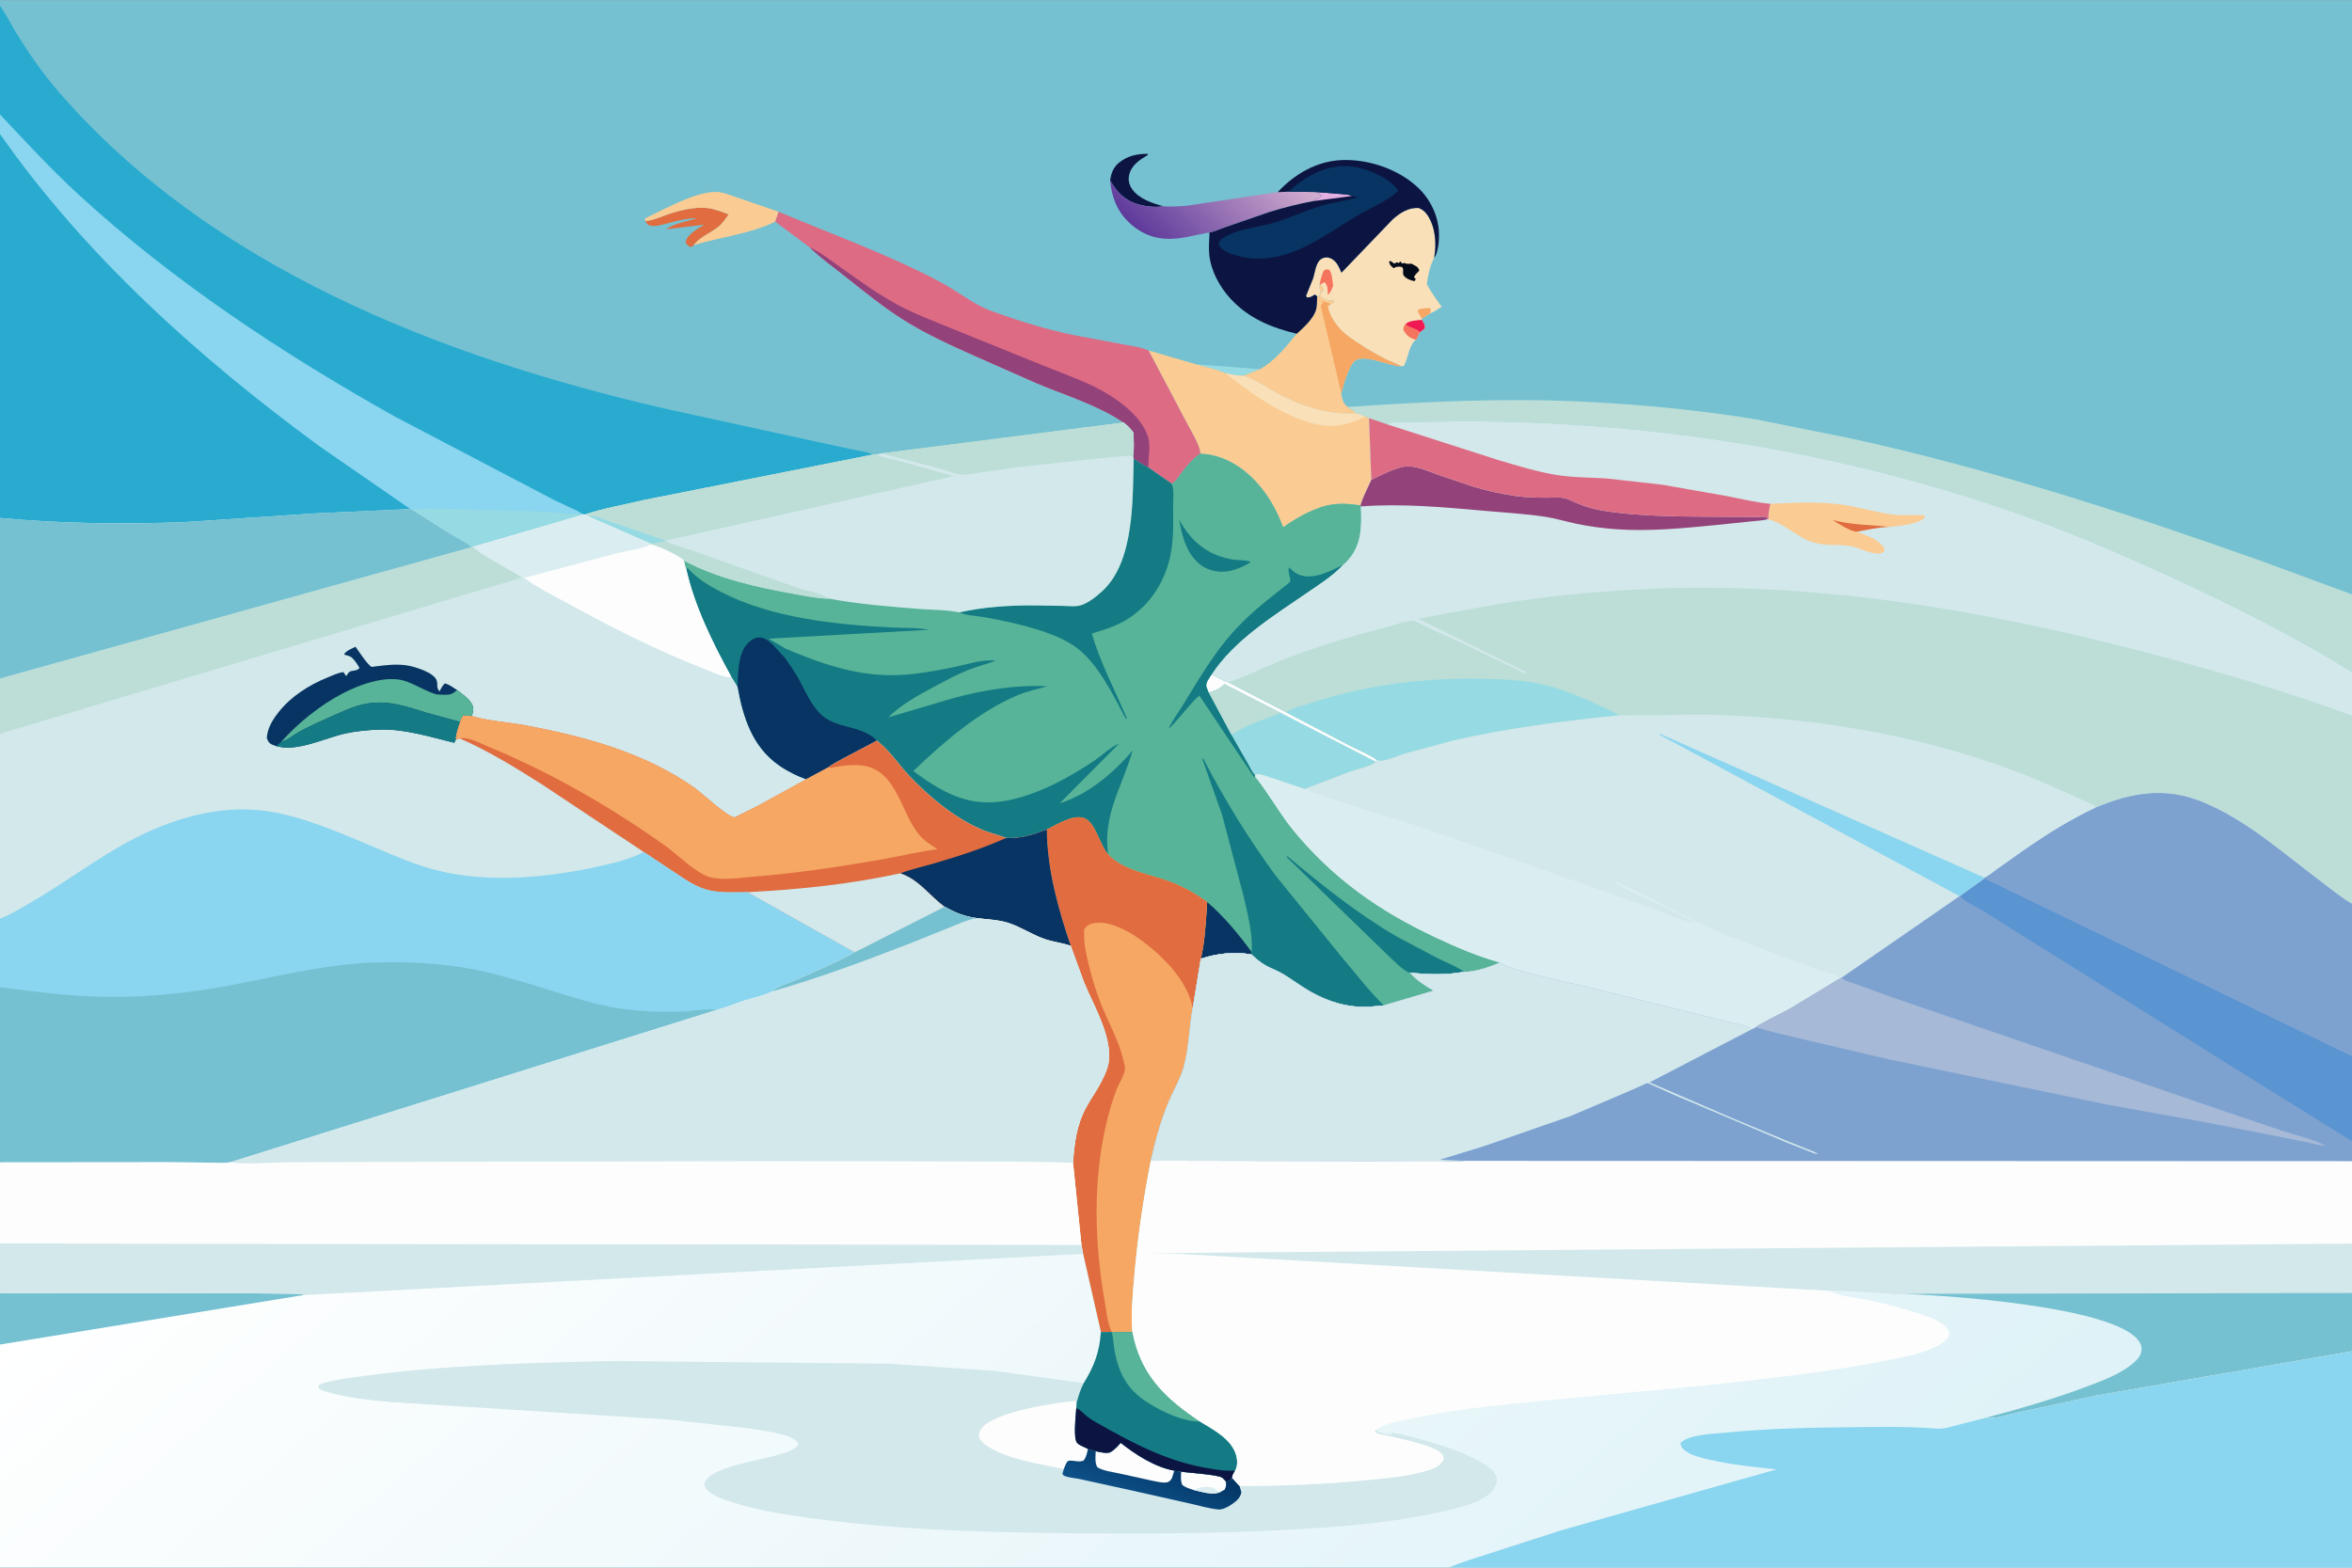 <svg version="1.1" xmlns="http://www.w3.org/2000/svg" style="display: block;" viewBox="0 0 2048 1365" width="1536" height="1024">
<rect x="0" y="0" width="2048" height="1365" fill="#808080" stroke="none"/>
<defs>
	<linearGradient id="Gradient1" gradientUnits="userSpaceOnUse" x1="1006.24" y1="216.247" x2="1101.76" y2="120.75">
		<stop class="stop0" offset="0" stop-opacity="1" stop-color="rgb(94,57,155)"/>
		<stop class="stop1" offset="1" stop-opacity="1" stop-color="rgb(212,177,209)"/>
	</linearGradient>
	<linearGradient id="Gradient2" gradientUnits="userSpaceOnUse" x1="1278.57" y1="1675.96" x2="493.394" y2="752.494">
		<stop class="stop0" offset="0" stop-opacity="1" stop-color="rgb(222,242,247)"/>
		<stop class="stop1" offset="1" stop-opacity="1" stop-color="rgb(255,255,255)"/>
	</linearGradient>
	<linearGradient id="Gradient3" gradientUnits="userSpaceOnUse" x1="1011.6" y1="1267.41" x2="995.5" y2="1309.32">
		<stop class="stop0" offset="0" stop-opacity="1" stop-color="rgb(3,53,100)"/>
		<stop class="stop1" offset="1" stop-opacity="1" stop-color="rgb(13,80,136)"/>
	</linearGradient>
</defs>
<path transform="translate(0,0)" fill="rgb(117,193,209)" d="M 0 5 L 0 0 L 2048 0 L 2048 517.508 L 2048 585.172 L 2048 623.231 L 2048 787.126 L 2048 919.664 L 2048 993.72 L 2048 1011.14 L 2048 1082.95 L 2048 1125.92 L 2048 1176.58 L 2048 1365 L 1261.73 1365 L -0 1365 L -0 1170.82 L 0 1126.1 L 0 1082.8 L 0 1012.23 L 0 859.572 L -0 799.891 L 0 638.851 L -0 590.729 L -0 450.946 L 0 116.752 L 0 99.47 L 0 5 z"/>
<path transform="translate(0,0)" fill="rgb(150,219,227)" d="M 1041.64 317.171 L 1097.22 321.31 L 1082.58 327.072 C 1077.39 327.358 1072.28 325.978 1067.24 324.884 C 1059.29 321.41 1050.01 319.52 1041.64 317.171 z"/>
<path transform="translate(0,0)" fill="rgb(12,21,66)" d="M 966.663 157.02 C 967.563 150.5 969.468 145.301 974.815 141.152 C 982.248 135.383 990.346 133.735 999.5 133.81 L 999.5 134.787 C 992.486 138.941 985.129 143.689 983.216 152.22 C 982.195 156.774 983.17 160.712 985.764 164.5 C 991.478 172.843 1003.6 177.029 1013 179.43 C 1005.96 180.623 998.341 179.745 991.5 177.89 C 979.64 174.674 972.594 167.316 966.663 157.02 z"/>
<path transform="translate(0,0)" fill="rgb(224,108,64)" d="M 561.972 192.425 L 563.047 192.3 C 569.43 191.514 575.12 188.804 581.131 186.674 C 591.18 183.113 605.691 179.652 616.367 181.097 C 622.566 181.937 628.683 184.318 634.489 186.549 C 631.722 190.486 628.943 194.614 625.126 197.616 C 618.03 203.196 609.651 206 603.838 213.41 C 602.798 214.958 602.725 214.583 601 214.923 C 598.498 213.346 598.045 213.185 596.907 210.5 C 598.892 203.494 607.441 199.082 613.273 195.514 L 580.044 199.54 C 587.719 193.868 598.082 192.977 606.862 189.793 C 598.738 189.986 591.077 191.776 583.264 193.822 C 578.624 195.037 571.57 197.342 566.729 196.451 C 563.827 195.917 563.304 194.75 561.972 192.425 z"/>
<path transform="translate(0,0)" fill="rgb(250,204,147)" d="M 561.972 192.425 L 561.562 190.15 L 577.004 182.481 C 589.696 176.445 608.845 166.955 623.118 166.963 C 629.215 166.967 636.017 169.916 641.81 171.81 L 678.035 184.262 L 675.041 192.912 C 652.81 203.698 627.483 206.177 603.838 213.41 C 609.651 206 618.03 203.196 625.126 197.616 C 628.943 194.614 631.722 190.486 634.489 186.549 C 628.683 184.318 622.566 181.937 616.367 181.097 C 605.691 179.652 591.18 183.113 581.131 186.674 C 575.12 188.804 569.43 191.514 563.047 192.3 L 561.972 192.425 z"/>
<path transform="translate(0,0)" fill="url(#Gradient1)" d="M 966.663 157.02 C 972.594 167.316 979.64 174.674 991.5 177.89 C 998.341 179.745 1005.96 180.623 1013 179.43 C 1019.73 180.164 1025.78 179.39 1032.47 179.141 L 1112.57 167.178 L 1122.08 166.748 L 1145.74 167.055 C 1147.36 168.172 1148.87 169.303 1150.75 169.969 C 1149.74 171.333 1148.86 172.043 1147.5 173 C 1145.94 172.745 1145.94 172.789 1144.56 173.573 L 1144.13 174.854 C 1130.68 177.397 1117.63 180.608 1104.58 184.745 L 1064.75 198.501 C 1062.67 199.236 1054.85 202.62 1053.21 202.181 L 1032.17 206.514 L 1025.36 207.474 C 1010.09 209.048 997.43 205.762 985.594 195.82 C 973.52 185.677 968.046 172.42 966.663 157.02 z"/>
<path transform="translate(0,0)" fill="rgb(250,204,147)" d="M 1146.94 257.823 L 1148.67 258.435 C 1148.92 256.967 1149.62 254.641 1149.55 253.209 C 1149.41 250.427 1148.13 251.044 1149.08 247.551 L 1150.05 247.689 C 1151.29 249.516 1152.71 251.137 1152.84 253.42 L 1151.33 253.342 C 1150.49 255.183 1149.74 256.429 1150.25 258.505 C 1154.12 260.719 1155.39 261.51 1160 261.5 L 1160.5 260.51 L 1161.69 262.81 C 1160.87 263.528 1160.25 264.307 1159.16 264.554 L 1156.35 266.5 C 1157.54 275.253 1165.37 285.929 1172.27 291.211 C 1182.6 299.112 1194.7 306.443 1206.24 312.4 C 1210.75 314.727 1215.77 316.059 1220.04 318.763 L 1219.35 318.766 C 1209.69 318.6 1186.67 307.193 1179.25 314.5 C 1174.09 319.578 1169.85 335.056 1167.9 342.208 C 1168.59 346.838 1169.19 350.934 1173.25 353.906 L 1173.76 354.259 L 1181.22 359.681 C 1156.39 361.624 1130.34 352.59 1109.01 340.553 C 1100.17 335.569 1092.44 330.032 1082.58 327.072 L 1097.22 321.31 C 1109.54 314.62 1120.3 301.257 1129.15 290.513 C 1134.98 285.236 1142.71 278.288 1145.54 270.798 C 1146.88 267.239 1146.71 261.671 1146.94 257.823 z"/>
<path transform="translate(0,0)" fill="rgb(245,167,99)" d="M 1167.9 342.208 L 1149.98 266 L 1152.09 263.5 L 1150.5 261.396 C 1153.11 262.97 1156.26 263.668 1159.16 264.554 L 1156.35 266.5 C 1157.54 275.253 1165.37 285.929 1172.27 291.211 C 1182.6 299.112 1194.7 306.443 1206.24 312.4 C 1210.75 314.727 1215.77 316.059 1220.04 318.763 L 1219.35 318.766 C 1209.69 318.6 1186.67 307.193 1179.25 314.5 C 1174.09 319.578 1169.85 335.056 1167.9 342.208 z"/>
<path transform="translate(0,0)" fill="rgb(249,224,184)" d="M 1146.94 257.823 L 1144.79 256.356 C 1142.34 258.044 1141.03 259.038 1138 258.871 L 1137.24 257.5 L 1143.25 242.637 C 1145.14 237.216 1145.58 227.946 1151.01 225.068 C 1153.21 223.9 1155.67 223.681 1158.02 224.552 C 1163.79 226.692 1165.77 232.166 1168.09 237.323 L 1212.72 190.852 C 1219.33 185.075 1226.47 180.397 1235.5 181.009 C 1238.86 182.46 1240.79 184.082 1242.86 187.065 C 1249.96 197.309 1251.05 212.491 1248.77 224.356 C 1245.15 231.462 1243.57 239.283 1242.38 247.1 C 1246.05 254.385 1250.66 260.397 1255.29 267.032 C 1252.08 269.112 1248.96 271.235 1245.43 272.741 L 1238.01 277.353 L 1238.09 278.41 C 1239.49 281.09 1241.28 282.966 1240.5 285.969 L 1236.28 289.243 C 1235.29 291.455 1234.4 293.851 1232.94 295.79 C 1227.76 298.94 1226.13 310.155 1223.72 315.725 C 1223.63 315.917 1222.64 318.315 1222.49 318.391 C 1221.76 318.776 1220.86 318.639 1220.04 318.763 C 1215.77 316.059 1210.75 314.727 1206.24 312.4 C 1194.7 306.443 1182.6 299.112 1172.27 291.211 C 1165.37 285.929 1157.54 275.253 1156.35 266.5 L 1159.16 264.554 C 1160.25 264.307 1160.87 263.528 1161.69 262.81 L 1160.5 260.51 L 1160 261.5 C 1155.39 261.51 1154.12 260.719 1150.25 258.505 C 1149.74 256.429 1150.49 255.183 1151.33 253.342 L 1152.84 253.42 C 1152.71 251.137 1151.29 249.516 1150.05 247.689 L 1149.08 247.551 C 1148.13 251.044 1149.41 250.427 1149.55 253.209 C 1149.62 254.641 1148.92 256.967 1148.67 258.435 L 1146.94 257.823 z"/>
<path transform="translate(0,0)" fill="rgb(245,167,99)" d="M 1238.01 277.353 L 1234.36 271 L 1235.27 269.3 C 1238.92 268.329 1241.71 267.982 1245.5 268.26 C 1245.99 269.923 1245.71 271.07 1245.43 272.741 L 1238.01 277.353 z"/>
<path transform="translate(0,0)" fill="rgb(244,116,93)" d="M 1232.94 295.79 L 1230.72 295.077 C 1226.53 293.639 1223.91 290.971 1221.96 287 C 1222.18 284.788 1222.32 283.708 1223.9 281.979 C 1227.12 285.971 1232.96 285.181 1236.28 289.243 C 1235.29 291.455 1234.4 293.851 1232.94 295.79 z"/>
<path transform="translate(0,0)" fill="rgb(240,25,83)" d="M 1223.9 281.979 C 1227.78 278.847 1233.34 278.895 1238.09 278.41 C 1239.49 281.09 1241.28 282.966 1240.5 285.969 L 1236.28 289.243 C 1232.96 285.181 1227.12 285.971 1223.9 281.979 z"/>
<path transform="translate(0,0)" fill="rgb(244,116,93)" d="M 1149.08 247.551 C 1149.82 243.266 1150.91 239.586 1152.56 235.561 C 1154.91 234.25 1154.72 234.122 1157.5 234.905 C 1160.17 238.481 1160.15 244.526 1160.79 249 C 1159.65 251.352 1158.53 255.179 1156.32 256.5 C 1155.79 252.001 1156.54 249.198 1153.5 245.678 C 1151.82 246.271 1151.23 246.384 1150.05 247.689 L 1149.08 247.551 z"/>
<path transform="translate(0,0)" fill="rgb(3,11,25)" d="M 1209.48 227.5 L 1210.99 227.221 L 1214 229.401 L 1216.29 228.271 L 1218 228.897 L 1219.45 227.5 L 1220.89 229.3 L 1223 228.852 C 1224.69 229.965 1227.12 229.578 1229.12 229.5 L 1233 231.634 C 1234.6 232.651 1235.34 233.655 1235.83 235.5 L 1232.99 238.5 L 1231.18 241 L 1232.75 243 L 1231.8 244.657 L 1230.49 244.461 C 1227.83 243.983 1222.21 241.47 1221.76 238.5 C 1221.34 235.662 1222.63 234.95 1220.76 232.343 C 1218.12 231.998 1216.4 231.769 1214.01 233.12 L 1213.5 233.427 C 1210.84 231.11 1210.22 230.883 1209.48 227.5 z"/>
<path transform="translate(0,0)" fill="rgb(250,204,147)" d="M 1000.04 305.029 L 1041.64 317.171 C 1050.01 319.52 1059.29 321.41 1067.24 324.884 C 1072.28 325.978 1077.39 327.358 1082.58 327.072 C 1092.44 330.032 1100.17 335.569 1109.01 340.553 C 1130.34 352.59 1156.39 361.624 1181.22 359.681 L 1189.06 362.431 L 1192.08 364.02 L 1194.09 417.694 C 1191.03 424.862 1186.76 432.469 1184.69 439.947 C 1176.57 438.907 1169.17 438.041 1161 439.088 C 1145.84 441.03 1129.68 450.369 1117.27 459.086 C 1111.41 443.674 1104.38 430.814 1093.03 418.707 C 1080.45 405.274 1063.65 395.606 1045.11 394.984 C 1044.96 387.625 1036.77 374.81 1033.31 368.086 L 1000.04 305.029 z"/>
<path transform="translate(0,0)" fill="rgb(249,224,184)" d="M 1067.24 324.884 C 1072.28 325.978 1077.39 327.358 1082.58 327.072 C 1092.44 330.032 1100.17 335.569 1109.01 340.553 C 1130.34 352.59 1156.39 361.624 1181.22 359.681 L 1189.06 362.431 C 1180.69 367 1172.59 369.46 1163.07 370.509 C 1153.3 371.587 1143.23 369.05 1134.06 365.778 C 1109.36 356.964 1087.57 341.061 1067.24 324.884 z"/>
<path transform="translate(0,0)" fill="rgb(12,21,66)" d="M 1112.57 167.178 C 1127.3 151.298 1146.73 140.025 1168.71 139.228 C 1191.98 138.385 1217.95 147.267 1234.86 163.353 C 1245.74 173.693 1252.83 188.586 1252.99 203.703 C 1253.04 208.812 1252.74 213.57 1251.4 218.5 L 1251.11 219.615 C 1250.58 221.53 1249.99 222.796 1248.77 224.356 C 1251.05 212.491 1249.96 197.309 1242.86 187.065 C 1240.79 184.082 1238.86 182.46 1235.5 181.009 C 1226.47 180.397 1219.33 185.075 1212.72 190.852 L 1168.09 237.323 C 1165.77 232.166 1163.79 226.692 1158.02 224.552 C 1155.67 223.681 1153.21 223.9 1151.01 225.068 C 1145.58 227.946 1145.14 237.216 1143.25 242.637 L 1137.24 257.5 L 1138 258.871 C 1141.03 259.038 1142.34 258.044 1144.79 256.356 L 1146.94 257.823 C 1146.71 261.671 1146.88 267.239 1145.54 270.798 C 1142.71 278.288 1134.98 285.236 1129.15 290.513 C 1107.1 285.209 1087.19 277.068 1071.47 259.987 C 1062.13 249.835 1054.6 236.084 1053.03 222.229 C 1052.29 215.698 1052.94 208.746 1053.21 202.181 C 1054.85 202.62 1062.67 199.236 1064.75 198.501 L 1104.58 184.745 C 1117.63 180.608 1130.68 177.397 1144.13 174.854 L 1144.56 173.573 C 1145.94 172.789 1145.94 172.745 1147.5 173 C 1148.86 172.043 1149.74 171.333 1150.75 169.969 C 1148.87 169.303 1147.36 168.172 1145.74 167.055 L 1122.08 166.748 L 1112.57 167.178 z"/>
<path transform="translate(0,0)" fill="rgb(227,177,225)" d="M 1145.74 167.055 L 1168.31 168.855 C 1170.99 169.111 1174.67 169.088 1176.94 170.595 L 1144.13 174.854 L 1144.56 173.573 C 1145.94 172.789 1145.94 172.745 1147.5 173 C 1148.86 172.043 1149.74 171.333 1150.75 169.969 C 1148.87 169.303 1147.36 168.172 1145.74 167.055 z"/>
<path transform="translate(0,0)" fill="rgb(7,52,98)" d="M 1122.08 166.748 C 1135.35 154.241 1153.26 144.094 1172 144.449 C 1186.02 144.713 1205.95 152.699 1215.48 163.056 C 1216.55 164.214 1217.01 164.63 1217.44 166.188 C 1207.25 175.355 1194.55 180.233 1182.81 187.089 C 1153.94 203.945 1126.91 226.845 1091.53 224.92 C 1083.82 224.501 1068.6 221.576 1063.24 215.756 C 1062.35 214.791 1061.68 213.644 1061.05 212.5 C 1062.05 208.887 1064 207.54 1067.26 205.715 C 1079.84 198.689 1093.82 198.222 1107.3 194.393 C 1121.81 190.273 1135.73 183.676 1150.19 179.226 C 1160.77 175.971 1172.09 174.986 1182.5 171.456 L 1176.94 170.595 C 1174.67 169.088 1170.99 169.111 1168.31 168.855 L 1145.74 167.055 L 1122.08 166.748 z"/>
<path transform="translate(0,0)" fill="rgb(221,107,132)" d="M 678.035 184.262 C 719.093 201.574 761.055 217.013 801.191 236.447 C 810.957 241.176 820.75 246.308 829.974 252.036 C 841.933 259.463 851.281 266.459 864.725 271.251 C 887.172 279.252 910.234 286.545 933.579 291.417 L 978 299.771 C 985.114 301.13 993.407 302.064 1000.04 305.029 L 1033.31 368.086 C 1036.77 374.81 1044.96 387.625 1045.11 394.984 C 1038.13 399.619 1033.68 405.523 1028.55 412.006 C 1026.3 414.854 1023.5 419.61 1020.11 421.088 L 999.811 406.948 C 995.561 405.144 991.14 401.781 987.139 399.367 L 986.578 396.872 C 987.765 390.502 987.067 383.319 987.009 376.838 C 984.463 373.063 981.849 370.581 978.264 367.788 C 955.948 352.579 928.134 344.315 903.381 333.922 L 849.625 310.173 C 828.049 300.505 806.963 291.083 786.904 278.434 C 769.397 267.395 753.314 254.385 737.161 241.5 C 726.451 232.958 714.781 224.771 705.006 215.208 L 675.041 192.912 L 678.035 184.262 z"/>
<path transform="translate(0,0)" fill="rgb(148,66,122)" d="M 705.006 215.208 C 714.849 219.809 723.84 226.946 732.702 233.212 C 749.173 244.859 765.806 257.063 783.719 266.419 C 798.163 273.962 813.252 279.566 828.271 285.777 L 911.088 319.292 C 929.7 326.768 949.162 333.318 966.234 344.017 C 979.243 352.171 994.025 364.368 999.28 379.247 C 1002.3 387.807 999.881 398.006 999.811 406.948 C 995.561 405.144 991.14 401.781 987.139 399.367 L 986.578 396.872 C 987.765 390.502 987.067 383.319 987.009 376.838 C 984.463 373.063 981.849 370.581 978.264 367.788 C 955.948 352.579 928.134 344.315 903.381 333.922 L 849.625 310.173 C 828.049 300.505 806.963 291.083 786.904 278.434 C 769.397 267.395 753.314 254.385 737.161 241.5 C 726.451 232.958 714.781 224.771 705.006 215.208 z"/>
<path transform="translate(0,0)" fill="rgb(188,222,215)" d="M 1173.76 354.259 C 1241.03 349.613 1309.64 346.359 1377.07 349.57 C 1427.88 351.989 1479.25 356.878 1529.46 365.126 L 1610.68 381.455 C 1731.48 407.861 1850.07 446.173 1966.53 487.502 L 2048 517.508 L 2048 585.172 C 1997.93 554.103 1946.36 528.256 1892.89 503.595 C 1843.6 480.861 1793.91 459.545 1742.42 442.202 C 1590.33 390.984 1433.11 366.793 1272.71 366.795 L 1226.36 367.445 C 1220.8 367.64 1212.91 366.902 1207.86 369.408 L 1192.08 364.02 L 1189.06 362.431 L 1181.22 359.681 L 1173.76 354.259 z"/>
<path transform="translate(0,0)" fill="rgb(41,171,208)" d="M 0 5 L 0.421 5.564 C 5.77 12.874 9.89 21.626 14.695 29.376 C 25.308 46.49 37.081 63.524 50.24 78.778 C 183.428 233.171 384.413 310.709 578.408 355.603 L 712 384.752 L 742.774 391.381 C 748.61 392.638 754.752 393.289 760.244 395.71 L 560.611 435.348 C 543.701 439.451 525.578 442.443 509.124 447.976 L 508.528 447.893 L 411.491 476.216 L 410.828 476.219 C 404.94 471.671 397.289 467.987 390.835 464.139 L 358.705 443.692 L 357.089 443.203 L 274.598 446.954 L 161.459 454.519 C 108.052 456.663 53.195 455.886 -0 450.946 L 0 116.752 L 0 99.47 L 0 5 z"/>
<path transform="translate(0,0)" fill="rgb(138,213,239)" d="M 0 99.47 C 22.122 123.023 44.204 147.025 67.997 168.906 C 150.62 244.894 246.883 308.339 344.677 363.097 L 482.364 435.222 L 499.311 443.186 C 501.301 444.165 504.539 445.387 506.081 446.957 L 508.528 447.893 L 411.491 476.216 L 410.828 476.219 C 404.94 471.671 397.289 467.987 390.835 464.139 L 358.705 443.692 L 357.089 443.203 L 278.084 388.565 C 173.905 312.224 74.351 223.012 0 116.752 L 0 99.47 z"/>
<path transform="translate(0,0)" fill="rgb(150,219,227)" d="M 358.705 443.692 C 368.79 442.093 379.82 442.969 390.025 443.019 L 474.324 445.478 C 484.473 445.953 496.031 448.27 506.081 446.957 L 508.528 447.893 L 411.491 476.216 L 410.828 476.219 C 404.94 471.671 397.289 467.987 390.835 464.139 L 358.705 443.692 z"/>
<path transform="translate(0,0)" fill="rgb(41,171,208)" d="M 0 116.752 C 74.351 223.012 173.905 312.224 278.084 388.565 L 357.089 443.203 L 274.598 446.954 L 161.459 454.519 C 108.052 456.663 53.195 455.886 -0 450.946 L 0 116.752 z"/>
<path transform="translate(0,0)" fill="rgb(87,180,152)" d="M 978.264 367.788 C 981.849 370.581 984.463 373.063 987.009 376.838 C 987.067 383.319 987.765 390.502 986.578 396.872 L 987.139 399.367 C 991.14 401.781 995.561 405.144 999.811 406.948 L 1020.11 421.088 C 1023.5 419.61 1026.3 414.854 1028.55 412.006 C 1033.68 405.523 1038.13 399.619 1045.11 394.984 C 1063.65 395.606 1080.45 405.274 1093.03 418.707 C 1104.38 430.814 1111.41 443.674 1117.27 459.086 C 1129.68 450.369 1145.84 441.03 1161 439.088 C 1169.17 438.041 1176.57 438.907 1184.69 439.947 L 1185.02 440.869 C 1185.74 457.653 1185.92 474.428 1173.81 487.66 C 1173.16 488.372 1170.75 491.238 1169.98 491.377 C 1160.7 501.482 1148.95 508.79 1137.7 516.507 C 1108.83 536.321 1074.43 557.633 1055.05 587.483 C 1057.82 588.507 1067.26 594.106 1069.37 594.001 L 1119.8 620.163 L 1174.27 648.688 C 1182.26 652.893 1192.08 656.664 1199.28 661.94 L 1198 663.182 C 1194.69 666.935 1181.35 669.758 1175.89 671.732 L 1135.89 686.952 L 1104.67 676.5 C 1100.8 675.295 1096.77 673.242 1092.79 674.723 L 1093.09 676.309 L 1093.69 677.064 C 1105.69 692.135 1114.87 709.321 1127.28 724.244 C 1161.68 765.61 1201.57 793.496 1250 816.183 C 1268.38 824.795 1286.62 832.704 1306.24 838.091 C 1297.91 841.804 1284.21 846.572 1275.06 846.182 C 1259.49 849.038 1243.42 848.723 1227.72 846.889 L 1228.3 847.572 C 1233.58 853.618 1241.55 858.778 1248.52 862.627 L 1204.93 875.476 L 1192.52 876.646 C 1174.22 877.613 1156.99 872.552 1141.14 863.545 C 1132.89 858.862 1125.34 853.086 1117.25 848.182 C 1112.4 845.244 1106.91 843.412 1101.96 840.619 C 1097.36 838.021 1093.52 834.604 1089.62 831.079 C 1074.81 828.503 1059.81 830.12 1045.6 834.808 L 1038.59 877.765 C 1035.43 894.634 1035.28 913.602 1030.55 929.873 C 1027.63 939.929 1021.7 949.738 1017.64 959.461 C 1010.61 976.273 1006.14 992.973 1002.09 1010.69 C 995.706 1043.13 990.769 1076.37 987.862 1109.3 C 986.392 1125.96 984.774 1143.31 986.037 1160.01 L 968.003 1159.87 L 958.591 1159.95 L 943.114 1091.78 L 941.655 1083.98 L 934.352 1012.67 C 935.499 995.298 937.418 979.589 945.939 963.991 C 950.18 956.228 955.457 949.075 959.441 941.158 C 962.544 934.991 965.792 927.524 965.871 920.5 C 966.119 898.555 952.481 875.723 944.154 855.896 L 932.337 823.609 C 921.154 790.75 911.87 757.252 911.501 722.296 C 899.138 726.898 889.406 730.39 876.099 729.62 C 869.274 726.901 862.113 725.463 855.255 722.548 C 831.317 712.375 809.013 693.895 791.362 675.107 C 782.192 665.345 775.11 654.154 764.561 645.668 L 763.597 644.9 L 734.476 660.253 C 729.988 662.774 724.968 665.154 720.966 668.368 L 701.848 678.643 C 693.411 675.496 685.447 671.578 678.068 666.393 C 654.912 650.123 646.877 624.54 642.161 597.979 L 636.671 589.064 C 620.845 560.42 604.518 527.373 597.491 495.246 C 596.597 494.179 595.942 489.552 595.533 487.983 C 592.18 484.132 571.763 474.402 566.406 473.959 L 566.204 473.273 L 512.002 449.555 L 509.124 447.976 C 525.578 442.443 543.701 439.451 560.611 435.348 L 760.244 395.71 L 763.626 395.363 L 767.433 394.687 L 978.264 367.788 z"/>
<path transform="translate(0,0)" fill="rgb(20,123,132)" d="M 1026.8 452.462 C 1037.09 471.854 1052.84 484.33 1075.12 487.372 C 1078.34 487.811 1087.1 487.501 1089.02 489.5 L 1084.74 492.037 C 1080.02 494.223 1075.15 496.316 1070.02 497.239 C 1061.92 498.693 1053.01 497.184 1046.21 492.351 C 1033.53 483.346 1029.22 466.934 1026.8 452.462 z"/>
<path transform="translate(0,0)" fill="rgb(7,52,98)" d="M 1051.15 785.435 C 1065.9 798.052 1078.44 813.376 1089.89 829.014 L 1089.62 831.079 C 1074.81 828.503 1059.81 830.12 1045.6 834.808 C 1049.36 819.148 1049.99 801.495 1051.15 785.435 z"/>
<path transform="translate(0,0)" fill="rgb(20,123,132)" d="M 1227.72 846.889 C 1222.99 846.608 1212.35 835.224 1208.44 831.761 L 1120.08 746 L 1120.91 745.5 C 1151.53 771.057 1182.36 795.898 1217 815.948 L 1252.38 834.635 C 1259.96 838.35 1268 841.549 1275.06 846.182 C 1259.49 849.038 1243.42 848.723 1227.72 846.889 z"/>
<path transform="translate(0,0)" fill="rgb(20,123,132)" d="M 1093.09 676.309 L 1091.67 676.255 L 1044.41 605.726 C 1041.63 607.394 1039.31 610.47 1037.12 612.833 C 1030.5 619.95 1024.67 628.077 1017.51 634.615 C 1020.64 627.399 1026.14 620.288 1030.27 613.527 C 1045.73 588.201 1060.04 563.37 1081.29 542.256 C 1088.45 535.143 1096.05 528.469 1103.91 522.139 L 1119.98 509.387 C 1120.56 508.887 1122.99 507.052 1123.24 506.485 C 1124.47 503.718 1120.73 497.664 1122.5 493.94 C 1125.59 497.302 1128.4 499.517 1132.81 500.895 C 1144.73 504.615 1159.76 496.699 1169.98 491.377 C 1160.7 501.482 1148.95 508.79 1137.7 516.507 C 1108.83 536.321 1074.43 557.633 1055.05 587.483 C 1053 590.968 1049.64 594.4 1050.88 598.5 L 1052.54 602.798 L 1072.25 639.642 L 1086.7 664.872 C 1088.32 667.66 1090.47 672.658 1092.79 674.723 L 1093.09 676.309 z"/>
<path transform="translate(0,0)" fill="rgb(150,219,227)" d="M 1055.05 587.483 C 1057.82 588.507 1067.26 594.106 1069.37 594.001 L 1119.8 620.163 L 1174.27 648.688 C 1182.26 652.893 1192.08 656.664 1199.28 661.94 L 1198 663.182 C 1194.69 666.935 1181.35 669.758 1175.89 671.732 L 1135.89 686.952 L 1104.67 676.5 C 1100.8 675.295 1096.77 673.242 1092.79 674.723 C 1090.47 672.658 1088.32 667.66 1086.7 664.872 L 1072.25 639.642 L 1052.54 602.798 L 1050.88 598.5 C 1049.64 594.4 1053 590.968 1055.05 587.483 z"/>
<path transform="translate(0,0)" fill="rgb(253,253,253)" d="M 1055.05 587.483 C 1057.82 588.507 1067.26 594.106 1069.37 594.001 L 1119.8 620.163 L 1174.27 648.688 C 1182.26 652.893 1192.08 656.664 1199.28 661.94 L 1198 663.182 L 1115.33 620.735 L 1066.24 595.59 L 1063.89 597.5 C 1060.17 600.504 1057.08 601.543 1052.54 602.798 L 1050.88 598.5 C 1049.64 594.4 1053 590.968 1055.05 587.483 z"/>
<path transform="translate(0,0)" fill="rgb(188,222,215)" d="M 1052.54 602.798 C 1057.08 601.543 1060.17 600.504 1063.89 597.5 L 1066.24 595.59 L 1115.33 620.735 C 1101.1 626.284 1084.91 631.031 1072.25 639.642 L 1052.54 602.798 z"/>
<path transform="translate(0,0)" fill="rgb(20,123,132)" d="M 1089.89 829.014 L 1089.96 827.815 C 1090.69 812.313 1086.28 795.218 1082.83 780.192 L 1063.98 709.032 L 1046.83 660.5 L 1047.74 660.5 C 1066.24 696.259 1087.26 730.487 1111.15 762.924 L 1168 833 C 1180.04 847.158 1191.71 862.426 1204.93 875.476 L 1192.52 876.646 C 1174.22 877.613 1156.99 872.552 1141.14 863.545 C 1132.89 858.862 1125.34 853.086 1117.25 848.182 C 1112.4 845.244 1106.91 843.412 1101.96 840.619 C 1097.36 838.021 1093.52 834.604 1089.62 831.079 L 1089.89 829.014 z"/>
<path transform="translate(0,0)" fill="rgb(20,123,132)" d="M 987.139 399.367 C 991.14 401.781 995.561 405.144 999.811 406.948 L 1020.11 421.088 C 1022.59 425.729 1021.44 434.283 1021.47 439.54 C 1021.56 457.336 1022.41 474.076 1017.18 491.417 C 1010.7 512.903 996.956 531.219 977 541.779 C 968.669 546.187 959.687 548.909 950.678 551.541 C 958.08 577.043 970.941 601.02 981.229 625.5 L 980.326 625.876 C 969.76 605.972 956.496 578.588 938.322 564.603 C 928.119 556.752 914.669 551.632 902.461 547.872 C 888.299 543.51 873.958 540.478 859.411 537.73 C 851.928 536.316 842.267 536.166 835.373 533.203 C 856.164 528.359 880.594 526.836 901.997 527.106 L 926.492 527.524 C 930.65 527.594 935.728 528.2 939.795 527.309 C 946.866 525.76 955.051 519.074 960.216 514.249 C 987.872 488.411 986.229 434.42 987.139 399.367 z"/>
<path transform="translate(0,0)" fill="rgb(20,123,132)" d="M 597.491 495.246 L 598.766 494.566 C 607.21 503.9 617.004 509.802 628.126 515.528 C 671.932 538.083 727.608 543.859 776.174 546.322 C 786.845 546.863 798.539 546.328 809.012 548.317 L 669.232 556.069 L 684.195 564.83 C 712.895 577.108 743.51 587.707 775.099 587.894 C 793.768 588.004 812.589 584.5 830.808 580.784 C 841.242 578.656 856.3 573.666 866.815 575.303 C 859.134 578.275 851.067 580.101 843.386 583.186 C 833.079 587.325 823.222 592.708 813.433 597.924 C 799.298 605.455 784.959 613.308 773.455 624.579 L 830.285 607.802 C 856.944 600.567 884.437 596.148 912.11 597.529 C 903.575 599.805 894.729 601.765 886.553 605.151 C 852.677 619.177 821.5 646.178 795.283 671.359 C 819.648 689.346 841.681 702.336 873.069 697.686 C 900.299 693.653 929.992 677.784 952.799 662.356 C 959.299 657.958 967.41 650.238 974.484 647.418 L 922.678 699.51 C 947.382 691.758 969.832 672.952 986.296 653.323 C 977.508 684.161 960.226 709.394 964.756 743.013 L 964.843 743.94 C 957.633 736.045 953.797 715.402 943.582 712.207 C 933.777 709.139 920.043 718.164 911.501 722.296 C 899.138 726.898 889.406 730.39 876.099 729.62 C 869.274 726.901 862.113 725.463 855.255 722.548 C 831.317 712.375 809.013 693.895 791.362 675.107 C 782.192 665.345 775.11 654.154 764.561 645.668 L 763.597 644.9 L 734.476 660.253 C 729.988 662.774 724.968 665.154 720.966 668.368 L 701.848 678.643 C 693.411 675.496 685.447 671.578 678.068 666.393 C 654.912 650.123 646.877 624.54 642.161 597.979 L 636.671 589.064 C 620.845 560.42 604.518 527.373 597.491 495.246 z"/>
<path transform="translate(0,0)" fill="rgb(7,52,98)" d="M 642.161 597.979 C 642.731 586.36 642.384 569.712 650.671 560.538 C 653.271 557.659 656.943 555.003 660.963 554.968 C 669.924 554.889 676.96 566.612 683.017 572.216 C 687.653 578.671 692.194 585.102 695.971 592.107 C 701.428 602.231 706.043 613.238 714.298 621.503 C 727.989 635.211 750.073 630.78 763.597 644.9 L 734.476 660.253 C 729.988 662.774 724.968 665.154 720.966 668.368 L 701.848 678.643 C 693.411 675.496 685.447 671.578 678.068 666.393 C 654.912 650.123 646.877 624.54 642.161 597.979 z"/>
<path transform="translate(0,0)" fill="rgb(245,167,99)" d="M 911.501 722.296 C 920.043 718.164 933.777 709.139 943.582 712.207 C 953.797 715.402 957.633 736.045 964.843 743.94 C 978.052 758.41 1002.84 761.382 1020.47 768.377 C 1031.44 772.731 1041.63 778.459 1051.15 785.435 C 1049.99 801.495 1049.36 819.148 1045.6 834.808 L 1038.59 877.765 C 1035.43 894.634 1035.28 913.602 1030.55 929.873 C 1027.63 939.929 1021.7 949.738 1017.64 959.461 C 1010.61 976.273 1006.14 992.973 1002.09 1010.69 C 995.706 1043.13 990.769 1076.37 987.862 1109.3 C 986.392 1125.96 984.774 1143.31 986.037 1160.01 L 968.003 1159.87 L 958.591 1159.95 L 943.114 1091.78 L 941.655 1083.98 L 934.352 1012.67 C 935.499 995.298 937.418 979.589 945.939 963.991 C 950.18 956.228 955.457 949.075 959.441 941.158 C 962.544 934.991 965.792 927.524 965.871 920.5 C 966.119 898.555 952.481 875.723 944.154 855.896 L 932.337 823.609 C 921.154 790.75 911.87 757.252 911.501 722.296 z"/>
<path transform="translate(0,0)" fill="rgb(224,108,64)" d="M 911.501 722.296 C 920.043 718.164 933.777 709.139 943.582 712.207 C 953.797 715.402 957.633 736.045 964.843 743.94 C 978.052 758.41 1002.84 761.382 1020.47 768.377 C 1031.44 772.731 1041.63 778.459 1051.15 785.435 C 1049.99 801.495 1049.36 819.148 1045.6 834.808 L 1038.59 877.765 C 1033.74 852.433 1010.22 829.915 989.571 815.819 C 979.77 809.128 964.522 801.435 952.296 803.877 C 948.792 804.577 946.299 805.862 944.372 808.914 C 943.599 810.138 943.98 812.684 943.984 814.185 C 944.006 824.031 946.392 833.785 948.777 843.302 C 951.285 853.313 954.457 863.083 958.127 872.729 C 964.427 889.286 974.393 906.015 978.156 923.318 C 978.572 925.232 979.822 929.276 979.563 931.142 C 978.775 936.822 974.183 943.498 972.077 949.019 C 968.498 958.403 965.427 969.123 963.171 978.879 C 951.611 1028.86 953.018 1082.22 961.797 1132.5 C 963.209 1140.58 964.326 1152.49 968.003 1159.87 L 958.591 1159.95 L 943.114 1091.78 L 941.655 1083.98 L 934.352 1012.67 C 935.499 995.298 937.418 979.589 945.939 963.991 C 950.18 956.228 955.457 949.075 959.441 941.158 C 962.544 934.991 965.792 927.524 965.871 920.5 C 966.119 898.555 952.481 875.723 944.154 855.896 L 932.337 823.609 C 921.154 790.75 911.87 757.252 911.501 722.296 z"/>
<path transform="translate(0,0)" fill="rgb(210,232,235)" d="M 978.264 367.788 C 981.849 370.581 984.463 373.063 987.009 376.838 C 987.067 383.319 987.765 390.502 986.578 396.872 L 987.139 399.367 C 986.229 434.42 987.872 488.411 960.216 514.249 C 955.051 519.074 946.866 525.76 939.795 527.309 C 935.728 528.2 930.65 527.594 926.492 527.524 L 901.997 527.106 C 880.594 526.836 856.164 528.359 835.373 533.203 C 824.112 530.827 811.193 531.065 799.679 530.137 C 773.803 528.05 747.37 526.012 721.847 521.185 C 712.219 521.188 701.378 518.827 691.883 517.144 C 659.832 511.463 624.267 503.588 595.533 487.983 C 592.18 484.132 571.763 474.402 566.406 473.959 L 566.204 473.273 L 512.002 449.555 L 509.124 447.976 C 525.578 442.443 543.701 439.451 560.611 435.348 L 760.244 395.71 L 763.626 395.363 L 767.433 394.687 L 978.264 367.788 z"/>
<path transform="translate(0,0)" fill="rgb(188,222,215)" d="M 978.264 367.788 C 981.849 370.581 984.463 373.063 987.009 376.838 C 987.067 383.319 987.765 390.502 986.578 396.872 C 975.619 396.844 964.177 398.466 953.238 399.396 L 886.166 406.68 L 854 411.264 C 849.017 411.977 843.055 413.449 838.067 413.15 C 831.165 412.736 823.942 409.407 817.313 407.682 L 767.433 394.687 L 978.264 367.788 z"/>
<path transform="translate(0,0)" fill="rgb(188,222,215)" d="M 760.244 395.71 L 763.626 395.363 L 764.081 395.716 C 768.198 398.74 775.043 399.118 780 400.471 L 830.228 414.501 L 579.323 470.721 C 586.282 474.72 596.322 476.918 603.973 479.761 L 693.846 511.639 C 701.975 514.334 715.221 516.298 721.847 521.185 C 712.219 521.188 701.378 518.827 691.883 517.144 C 659.832 511.463 624.267 503.588 595.533 487.983 C 592.18 484.132 571.763 474.402 566.406 473.959 L 566.204 473.273 L 512.002 449.555 L 509.124 447.976 C 525.578 442.443 543.701 439.451 560.611 435.348 L 760.244 395.71 z"/>
<path transform="translate(0,0)" fill="rgb(150,219,227)" d="M 512.002 449.555 C 514.556 449.279 516.637 449.006 519.12 449.807 L 579.833 470.79 C 575.269 471.921 570.898 472.904 566.204 473.273 L 512.002 449.555 z"/>
<path transform="translate(0,0)" fill="rgb(188,222,215)" d="M 1192.08 364.02 L 1207.86 369.408 C 1212.91 366.902 1220.8 367.64 1226.36 367.445 L 1272.71 366.795 C 1433.11 366.793 1590.33 390.984 1742.42 442.202 C 1793.91 459.545 1843.6 480.861 1892.89 503.595 C 1946.36 528.256 1997.93 554.103 2048 585.172 L 2048 623.231 L 2048 787.126 C 2038.23 781.464 2028.75 773.542 2019.71 766.736 C 1987.57 742.532 1955.4 713.76 1917.82 698.403 C 1885.42 685.16 1856.38 690.148 1824.91 703.246 C 1802.31 713.937 1782.17 726.574 1761.64 740.862 L 1739.57 756.46 C 1736.08 758.937 1732 762.641 1728.06 764.249 L 1728.06 764.881 L 1706.79 780.244 L 1706.24 780.262 L 1603.45 851.333 L 1602.8 851.509 L 1558.7 878.236 C 1555 880.309 1530.06 892.585 1529.02 894.372 L 1525.05 896.425 C 1520.83 892.851 1512.75 891.787 1507.39 890.353 L 1460.78 878.799 L 1377.99 858.381 C 1365.13 855.229 1313.06 844.681 1306.24 838.091 C 1286.62 832.704 1268.38 824.795 1250 816.183 C 1201.57 793.496 1161.68 765.61 1127.28 724.244 C 1114.87 709.321 1105.69 692.135 1093.69 677.064 L 1093.09 676.309 L 1092.79 674.723 C 1096.77 673.242 1100.8 675.295 1104.67 676.5 L 1135.89 686.952 L 1175.89 671.732 C 1181.35 669.758 1194.69 666.935 1198 663.182 L 1199.28 661.94 C 1192.08 656.664 1182.26 652.893 1174.27 648.688 L 1119.8 620.163 L 1069.37 594.001 C 1067.26 594.106 1057.82 588.507 1055.05 587.483 C 1074.43 557.633 1108.83 536.321 1137.7 516.507 C 1148.95 508.79 1160.7 501.482 1169.98 491.377 C 1170.75 491.238 1173.16 488.372 1173.81 487.66 C 1185.92 474.428 1185.74 457.653 1185.02 440.869 L 1184.69 439.947 C 1186.76 432.469 1191.03 424.862 1194.09 417.694 L 1192.08 364.02 z"/>
<path transform="translate(0,0)" fill="rgb(150,219,227)" d="M 1119.8 620.163 C 1125.37 616.024 1135.52 614.164 1142.28 611.908 C 1186.32 597.214 1233.92 590.841 1280.22 590.906 C 1297.74 590.931 1315.73 591.34 1333.08 593.905 C 1353.83 596.972 1375.26 605.971 1394.11 614.942 C 1399.25 617.387 1405.2 619.651 1409.86 622.898 C 1360.97 627.741 1312.8 633.941 1264.85 644.963 L 1224.31 655.911 C 1217.69 657.937 1209.79 661.538 1203.04 662.478 C 1201.69 662.666 1200.52 662.456 1199.28 661.94 C 1192.08 656.664 1182.26 652.893 1174.27 648.688 L 1119.8 620.163 z"/>
<path transform="translate(0,0)" fill="rgb(210,232,235)" d="M 1192.08 364.02 L 1207.86 369.408 C 1212.91 366.902 1220.8 367.64 1226.36 367.445 L 1272.71 366.795 C 1433.11 366.793 1590.33 390.984 1742.42 442.202 C 1793.91 459.545 1843.6 480.861 1892.89 503.595 C 1946.36 528.256 1997.93 554.103 2048 585.172 L 2048 623.231 C 2000.72 605.508 1951.94 590.866 1903.29 577.384 C 1748.82 534.565 1585.61 504.375 1424.72 513.284 C 1384.54 515.508 1344.19 519.416 1304.47 525.89 L 1235 538.685 L 1329.49 585.5 L 1328 586.395 L 1272.96 559.877 L 1240.05 544.86 C 1237.75 543.86 1232.79 540.499 1230.51 540.521 C 1223.55 540.588 1213.68 544.477 1206.72 546.236 C 1176.83 553.788 1147.47 562.674 1118.71 573.832 C 1102.49 580.124 1086.49 588.464 1070.02 593.798 L 1069.37 594.001 C 1067.26 594.106 1057.82 588.507 1055.05 587.483 C 1074.43 557.633 1108.83 536.321 1137.7 516.507 C 1148.95 508.79 1160.7 501.482 1169.98 491.377 C 1170.75 491.238 1173.16 488.372 1173.81 487.66 C 1185.92 474.428 1185.74 457.653 1185.02 440.869 L 1184.69 439.947 C 1186.76 432.469 1191.03 424.862 1194.09 417.694 L 1192.08 364.02 z"/>
<path transform="translate(0,0)" fill="rgb(250,204,147)" d="M 1541.64 438.642 C 1562.18 437.55 1584.66 436.426 1605 439.48 C 1619.63 441.676 1633.78 446.142 1648.5 447.999 C 1657.57 449.144 1666.64 447.682 1675.5 448.723 L 1676.24 450.5 C 1669.29 456.787 1654.25 457.745 1645.08 458.701 C 1635.27 458.968 1626.44 461.201 1616.83 462.927 C 1625.04 466.145 1636.73 469.616 1640.95 478 C 1640.65 479.536 1640.97 480.074 1639.53 480.95 C 1637.6 482.131 1634.7 482.025 1632.5 481.744 C 1625.21 480.81 1618.7 476.854 1611.58 475.515 C 1601.6 473.64 1591.34 475.484 1581.23 472.811 C 1579 472.222 1576.8 471.526 1574.67 470.648 C 1562.9 465.799 1552.73 455.586 1540.52 452.358 L 1539.78 452.178 C 1539.79 447.337 1540.39 443.316 1541.64 438.642 z"/>
<path transform="translate(0,0)" fill="rgb(224,108,64)" d="M 1616.83 462.927 C 1611.83 462.879 1600.3 455.808 1595.82 452.722 C 1612.55 457.196 1628.22 456.758 1645.08 458.701 C 1635.27 458.968 1626.44 461.201 1616.83 462.927 z"/>
<path transform="translate(0,0)" fill="rgb(148,66,122)" d="M 1194.09 417.694 C 1202.75 413.578 1211.44 408.884 1220.78 406.613 C 1231.15 404.093 1243.1 410.069 1252.75 413.494 L 1283.56 423.879 C 1295.41 427.368 1307.35 430.024 1319.57 431.794 C 1328.84 433.136 1338 433.239 1347.35 433.289 C 1353.5 433.322 1360.31 432.299 1366 434.917 C 1375.84 439.444 1384.86 442.854 1395.62 444.57 C 1431.62 450.312 1469.26 449.595 1505.64 449.927 L 1530.44 450.059 C 1531.65 450.062 1536.58 449.617 1537.47 450.069 C 1538.28 450.475 1538.71 451.377 1539.32 452.031 C 1534.69 453.253 1529.19 453.425 1524.39 453.955 L 1495.32 456.982 C 1466.33 459.823 1435.89 462.892 1406.79 460.707 C 1395.19 459.835 1383.73 458.344 1372.35 455.928 C 1363.24 453.993 1354.35 451.229 1345.13 449.854 C 1327.94 447.292 1310.31 446.276 1292.98 444.733 C 1257.6 441.582 1220.52 438.189 1185.02 440.869 L 1184.69 439.947 C 1186.76 432.469 1191.03 424.862 1194.09 417.694 z"/>
<path transform="translate(0,0)" fill="rgb(221,107,132)" d="M 1192.08 364.02 L 1207.86 369.408 L 1304.79 400.58 C 1321.23 405.342 1337.81 410.569 1354.71 413.395 C 1369.34 415.841 1384.34 415.605 1399.1 416.54 L 1447.85 422.052 L 1504.98 432.124 C 1517.14 434.456 1529.29 437.582 1541.64 438.642 C 1540.39 443.316 1539.79 447.337 1539.78 452.178 L 1539.32 452.031 C 1538.71 451.377 1538.28 450.475 1537.47 450.069 C 1536.58 449.617 1531.65 450.062 1530.44 450.059 L 1505.64 449.927 C 1469.26 449.595 1431.62 450.312 1395.62 444.57 C 1384.86 442.854 1375.84 439.444 1366 434.917 C 1360.31 432.299 1353.5 433.322 1347.35 433.289 C 1338 433.239 1328.84 433.136 1319.57 431.794 C 1307.35 430.024 1295.41 427.368 1283.56 423.879 L 1252.75 413.494 C 1243.1 410.069 1231.15 404.093 1220.78 406.613 C 1211.44 408.884 1202.75 413.578 1194.09 417.694 L 1192.08 364.02 z"/>
<path transform="translate(0,0)" fill="rgb(210,232,235)" d="M 1409.86 622.898 L 1487.3 622.178 C 1585.95 624.874 1685.66 642.029 1776.99 680.274 L 1812.11 695.931 C 1815.79 697.692 1821.41 699.567 1824.28 702.491 L 1824.91 703.246 C 1802.31 713.937 1782.17 726.574 1761.64 740.862 L 1739.57 756.46 C 1736.08 758.937 1732 762.641 1728.06 764.249 L 1728.06 764.881 L 1706.79 780.244 L 1706.24 780.262 L 1603.45 851.333 L 1602.8 851.509 L 1558.7 878.236 C 1555 880.309 1530.06 892.585 1529.02 894.372 L 1525.05 896.425 C 1520.83 892.851 1512.75 891.787 1507.39 890.353 L 1460.78 878.799 L 1377.99 858.381 C 1365.13 855.229 1313.06 844.681 1306.24 838.091 C 1286.62 832.704 1268.38 824.795 1250 816.183 C 1201.57 793.496 1161.68 765.61 1127.28 724.244 C 1114.87 709.321 1105.69 692.135 1093.69 677.064 L 1093.09 676.309 L 1092.79 674.723 C 1096.77 673.242 1100.8 675.295 1104.67 676.5 L 1135.89 686.952 L 1175.89 671.732 C 1181.35 669.758 1194.69 666.935 1198 663.182 L 1199.28 661.94 C 1200.52 662.456 1201.69 662.666 1203.04 662.478 C 1209.79 661.538 1217.69 657.937 1224.31 655.911 L 1264.85 644.963 C 1312.8 633.941 1360.97 627.741 1409.86 622.898 z"/>
<path transform="translate(0,0)" fill="rgb(138,213,239)" d="M 1706.24 780.262 L 1445.01 639.743 L 1445.5 638.969 L 1728.06 764.249 L 1728.06 764.881 L 1706.79 780.244 L 1706.24 780.262 z"/>
<path transform="translate(0,0)" fill="rgb(218,237,240)" d="M 1092.79 674.723 C 1096.77 673.242 1100.8 675.295 1104.67 676.5 L 1135.89 686.952 C 1171.71 700.875 1209.49 710.618 1245.92 723.035 L 1425.63 786.042 C 1433.95 788.983 1469.19 803.778 1474.32 803.211 L 1474.5 802.108 L 1433 782.399 C 1425.7 779.272 1417.51 775.683 1410.8 771.419 L 1405.51 768.5 L 1407 767.521 C 1416.3 770.959 1425.3 776.327 1434.22 780.725 C 1457.28 792.104 1480.83 804.806 1504.48 814.749 L 1579.83 843.207 C 1586.16 845.526 1597.9 847.643 1602.8 851.509 L 1558.7 878.236 C 1555 880.309 1530.06 892.585 1529.02 894.372 L 1525.05 896.425 C 1520.83 892.851 1512.75 891.787 1507.39 890.353 L 1460.78 878.799 L 1377.99 858.381 C 1365.13 855.229 1313.06 844.681 1306.24 838.091 C 1286.62 832.704 1268.38 824.795 1250 816.183 C 1201.57 793.496 1161.68 765.61 1127.28 724.244 C 1114.87 709.321 1105.69 692.135 1093.69 677.064 L 1093.09 676.309 L 1092.79 674.723 z"/>
<path transform="translate(0,0)" fill="rgb(210,232,235)" d="M 357.089 443.203 L 358.705 443.692 L 390.835 464.139 C 397.289 467.987 404.94 471.671 410.828 476.219 L 411.491 476.216 L 508.528 447.893 L 509.124 447.976 L 512.002 449.555 L 566.204 473.273 L 566.406 473.959 C 571.763 474.402 592.18 484.132 595.533 487.983 C 595.942 489.552 596.597 494.179 597.491 495.246 C 604.518 527.373 620.845 560.42 636.671 589.064 L 642.161 597.979 C 646.877 624.54 654.912 650.123 678.068 666.393 C 685.447 671.578 693.411 675.496 701.848 678.643 L 720.966 668.368 C 724.968 665.154 729.988 662.774 734.476 660.253 L 763.597 644.9 L 764.561 645.668 C 775.11 654.154 782.192 665.345 791.362 675.107 C 809.013 693.895 831.317 712.375 855.255 722.548 C 862.113 725.463 869.274 726.901 876.099 729.62 C 889.406 730.39 899.138 726.898 911.501 722.296 C 911.87 757.252 921.154 790.75 932.337 823.609 C 925.047 820.959 916.791 820.208 909.278 817.544 C 898.512 813.726 888.536 806.981 877.837 803.574 C 869.403 800.888 859.29 800.506 850.465 799.452 C 839.758 797.96 831.968 794.924 822.636 789.54 L 744.18 829.283 C 727.858 838.33 710.02 845.764 692.953 853.351 C 688.582 855.294 675.012 859.556 672.607 863.166 C 665.368 866.987 656.052 868.738 648.248 871.265 C 640.267 873.849 632.162 877.394 624.083 879.412 L 200.608 1012.07 C 193.991 1013.38 186.079 1012.5 179.342 1012.36 L 145.231 1012.1 L 0 1012.23 L 0 859.572 L -0 799.891 L 0 638.851 L -0 590.729 L -0 450.946 C 53.195 455.886 108.052 456.663 161.459 454.519 L 274.598 446.954 L 357.089 443.203 z"/>
<path transform="translate(0,0)" fill="rgb(7,52,98)" d="M 240.665 649.699 L 237.608 648.6 C 234.07 647.171 233.643 645.839 232.288 642.5 C 233.047 633.659 237.163 627.033 242.53 620.146 C 253.257 606.382 269.208 596.371 285.197 589.866 C 289.512 588.11 294.374 585.729 299 585.181 L 301.5 588.696 C 302.107 587.849 303.298 585.632 304.069 585.111 C 306.962 583.158 310.863 584.724 313.01 581.5 C 311.378 578.576 308.078 573.379 305.152 571.731 C 303.682 570.903 301.187 570.53 299.5 569.784 C 301.535 566.442 306.073 564.916 309.549 563.092 L 311.643 566.101 C 314.352 569.864 319.887 578.321 323.517 580.671 C 323.604 580.727 326.516 580.27 326.79 580.234 C 336.024 579.034 345.823 577.888 355.097 579.478 C 361.484 580.572 378.539 585.696 380.366 592.871 C 381.416 596.995 379.697 597.926 382.608 602.011 C 384.233 599.56 385.069 596.789 387.5 594.983 C 391.334 596.108 394.618 598.612 397.947 600.768 C 402.534 604.332 411.58 610.322 412.032 616.5 C 412.211 618.95 411.645 621.22 410.744 623.469 L 403.5 623.087 C 401.951 624.81 401.4 626.432 400.667 628.608 C 399.256 633.273 396.881 638.99 397.001 643.913 L 395.5 646.698 C 374.843 641.708 352.809 634.674 331.405 635.238 C 321.251 635.505 310.877 636.379 300.947 638.557 C 283.459 642.393 260.836 653.897 242.995 650.209 L 240.665 649.699 z"/>
<path transform="translate(0,0)" fill="rgb(87,180,152)" d="M 245.062 645.64 C 259.663 629.435 278.557 614.175 297.89 604 C 313.122 595.983 337.149 587.033 354.194 593.418 C 363.113 596.76 370.753 601.783 380.007 604.609 L 385.457 604.881 C 391.372 605.102 393.54 604.85 397.947 600.768 C 402.534 604.332 411.58 610.322 412.032 616.5 C 412.211 618.95 411.645 621.22 410.744 623.469 L 403.5 623.087 C 401.951 624.81 401.4 626.432 400.667 628.608 L 370.726 620.368 C 353.111 614.803 337.112 609.286 318.324 612.837 C 308.742 614.648 299.749 618.816 290.901 622.783 C 279.826 627.747 268.043 632.682 257.646 638.919 C 253.702 641.285 249.676 644.903 245.062 645.64 z"/>
<path transform="translate(0,0)" fill="rgb(20,123,132)" d="M 245.062 645.64 C 249.676 644.903 253.702 641.285 257.646 638.919 C 268.043 632.682 279.826 627.747 290.901 622.783 C 299.749 618.816 308.742 614.648 318.324 612.837 C 337.112 609.286 353.111 614.803 370.726 620.368 L 400.667 628.608 C 399.256 633.273 396.881 638.99 397.001 643.913 L 395.5 646.698 C 374.843 641.708 352.809 634.674 331.405 635.238 C 321.251 635.505 310.877 636.379 300.947 638.557 C 283.459 642.393 260.836 653.897 242.995 650.209 L 240.665 649.699 L 245.062 645.64 z"/>
<path transform="translate(0,0)" fill="rgb(253,253,253)" d="M 508.528 447.893 L 509.124 447.976 L 512.002 449.555 L 566.204 473.273 L 566.406 473.959 C 571.763 474.402 592.18 484.132 595.533 487.983 C 595.942 489.552 596.597 494.179 597.491 495.246 C 604.518 527.373 620.845 560.42 636.671 589.064 L 634.479 589.857 C 626.609 588.45 618.306 584.382 610.863 581.466 C 570.817 565.779 531.771 545.833 494.079 525.188 C 481.734 518.426 467.647 511.62 456.448 503.113 L 454.738 502.786 C 440.637 494.135 424.472 486.342 411.491 476.216 L 508.528 447.893 z"/>
<path transform="translate(0,0)" fill="rgb(218,237,240)" d="M 508.528 447.893 L 509.124 447.976 L 512.002 449.555 L 566.204 473.273 L 566.406 473.959 C 557.391 478.384 545.315 479.539 535.488 482.103 L 456.448 503.113 L 454.738 502.786 C 440.637 494.135 424.472 486.342 411.491 476.216 L 508.528 447.893 z"/>
<path transform="translate(0,0)" fill="rgb(188,222,215)" d="M 410.828 476.219 L 411.491 476.216 C 424.472 486.342 440.637 494.135 454.738 502.786 L 0 638.851 L -0 590.729 L 410.828 476.219 z"/>
<path transform="translate(0,0)" fill="rgb(117,193,209)" d="M 357.089 443.203 L 358.705 443.692 L 390.835 464.139 C 397.289 467.987 404.94 471.671 410.828 476.219 L -0 590.729 L -0 450.946 C 53.195 455.886 108.052 456.663 161.459 454.519 L 274.598 446.954 L 357.089 443.203 z"/>
<path transform="translate(0,0)" fill="rgb(224,108,64)" d="M 400.667 628.608 C 401.4 626.432 401.951 624.81 403.5 623.087 L 410.744 623.469 C 425.05 627.788 441.952 628.667 456.772 631.434 C 508.561 641.105 561.265 655.178 604.863 686.062 C 610.923 690.355 633.742 711.589 639.469 711.682 C 640.099 711.692 642.959 710.057 643.683 709.717 L 659.829 701.694 L 701.848 678.643 L 720.966 668.368 C 724.968 665.154 729.988 662.774 734.476 660.253 L 763.597 644.9 L 764.561 645.668 C 775.11 654.154 782.192 665.345 791.362 675.107 C 809.013 693.895 831.317 712.375 855.255 722.548 C 862.113 725.463 869.274 726.901 876.099 729.62 C 889.406 730.39 899.138 726.898 911.501 722.296 C 911.87 757.252 921.154 790.75 932.337 823.609 C 925.047 820.959 916.791 820.208 909.278 817.544 C 898.512 813.726 888.536 806.981 877.837 803.574 C 869.403 800.888 859.29 800.506 850.465 799.452 C 839.758 797.96 831.968 794.924 822.636 789.54 L 744.18 829.283 L 650.843 776.859 C 640.415 776.97 629.536 777.592 619.247 775.61 C 607.143 773.278 597.693 766.54 587.659 759.836 L 560.65 741.92 L 471.596 682.773 C 448.766 668.357 425.182 653.722 400.372 642.967 L 397.001 643.913 C 396.881 638.99 399.256 633.273 400.667 628.608 z"/>
<path transform="translate(0,0)" fill="rgb(210,232,235)" d="M 784.106 760.39 C 800.343 765.837 809.287 779.657 822.636 789.54 L 744.18 829.283 L 650.843 776.859 C 696.063 774.492 739.797 770.048 784.106 760.39 z"/>
<path transform="translate(0,0)" fill="rgb(7,52,98)" d="M 876.099 729.62 C 889.406 730.39 899.138 726.898 911.501 722.296 C 911.87 757.252 921.154 790.75 932.337 823.609 C 925.047 820.959 916.791 820.208 909.278 817.544 C 898.512 813.726 888.536 806.981 877.837 803.574 C 869.403 800.888 859.29 800.506 850.465 799.452 C 839.758 797.96 831.968 794.924 822.636 789.54 C 809.287 779.657 800.343 765.837 784.106 760.39 C 793.789 756.706 804.353 754.456 814.315 751.518 C 835.316 745.326 856.116 738.61 876.099 729.62 z"/>
<path transform="translate(0,0)" fill="rgb(245,167,99)" d="M 400.667 628.608 C 401.4 626.432 401.951 624.81 403.5 623.087 L 410.744 623.469 C 425.05 627.788 441.952 628.667 456.772 631.434 C 508.561 641.105 561.265 655.178 604.863 686.062 C 610.923 690.355 633.742 711.589 639.469 711.682 C 640.099 711.692 642.959 710.057 643.683 709.717 L 659.829 701.694 L 701.848 678.643 L 720.966 668.368 C 724.489 668.841 728.365 667.509 731.892 667.039 C 739.314 666.048 747.062 665.451 754.423 667.182 C 781.288 673.5 784.672 707.811 799.998 726.351 C 804.619 731.941 810.329 735.661 816.357 739.531 C 801.178 741.191 786.182 745.036 771.146 747.71 C 732.738 754.54 693.449 760.412 654.568 763.523 C 642.338 764.502 624.398 767.644 613.187 761.863 C 600.603 755.373 590.363 744.348 578.838 736.144 C 555.424 719.478 531.389 704.125 506.398 689.926 C 480.259 675.075 453.063 661.634 425.282 650.16 C 418.632 647.413 407.175 641.093 400.372 642.967 L 397.001 643.913 C 396.881 638.99 399.256 633.273 400.667 628.608 z"/>
<path transform="translate(0,0)" fill="rgb(138,213,239)" d="M -0 799.891 C 8.796 796.715 17.512 791.164 25.64 786.518 C 56.963 768.615 85.705 746.052 117.882 729.679 C 155.473 710.551 197.498 699.287 239.766 707.472 C 265.561 712.467 290.361 722.866 314.535 732.882 C 332.419 740.292 350.099 748.477 368.532 754.456 C 415.308 769.629 469.271 765.414 516.856 755.363 C 531.635 752.241 547.127 748.823 560.65 741.92 L 587.659 759.836 C 597.693 766.54 607.143 773.278 619.247 775.61 C 629.536 777.592 640.415 776.97 650.843 776.859 L 744.18 829.283 C 727.858 838.33 710.02 845.764 692.953 853.351 C 688.582 855.294 675.012 859.556 672.607 863.166 C 665.368 866.987 656.052 868.738 648.248 871.265 C 640.267 873.849 632.162 877.394 624.083 879.412 L 200.608 1012.07 C 193.991 1013.38 186.079 1012.5 179.342 1012.36 L 145.231 1012.1 L 0 1012.23 L 0 859.572 L -0 799.891 z"/>
<path transform="translate(0,0)" fill="rgb(117,193,209)" d="M 0 859.572 C 27.247 863.201 54.463 866.798 81.966 867.758 C 119.147 869.056 156.688 865.89 193.285 859.321 C 237.759 851.338 280.801 839.594 326.295 838.111 C 353.901 837.212 381.53 838.53 408.748 843.417 C 428.372 846.94 447.753 852.712 466.819 858.5 C 490.911 865.814 514.482 874.338 539.5 878.128 C 557.459 880.848 576.122 881.447 594.249 880.806 C 603.516 880.479 615.057 877.815 624.083 879.412 L 200.608 1012.07 C 193.991 1013.38 186.079 1012.5 179.342 1012.36 L 145.231 1012.1 L 0 1012.23 L 0 859.572 z"/>
<path transform="translate(0,0)" fill="url(#Gradient2)" d="M 1824.91 703.246 C 1856.38 690.148 1885.42 685.16 1917.82 698.403 C 1955.4 713.76 1987.57 742.532 2019.71 766.736 C 2028.75 773.542 2038.23 781.464 2048 787.126 L 2048 919.664 L 2048 993.72 L 2048 1011.14 L 2048 1082.95 L 2048 1125.92 L 2048 1176.58 L 2048 1365 L 1261.73 1365 L -0 1365 L -0 1170.82 L 0 1126.1 L 0 1082.8 L 0 1012.23 L 145.231 1012.1 L 179.342 1012.36 C 186.079 1012.5 193.991 1013.38 200.608 1012.07 L 624.083 879.412 C 632.162 877.394 640.267 873.849 648.248 871.265 C 656.052 868.738 665.368 866.987 672.607 863.166 C 675.012 859.556 688.582 855.294 692.953 853.351 C 710.02 845.764 727.858 838.33 744.18 829.283 L 822.636 789.54 C 831.968 794.924 839.758 797.96 850.465 799.452 C 859.29 800.506 869.403 800.888 877.837 803.574 C 888.536 806.981 898.512 813.726 909.278 817.544 C 916.791 820.208 925.047 820.959 932.337 823.609 L 944.154 855.896 C 952.481 875.723 966.119 898.555 965.871 920.5 C 965.792 927.524 962.544 934.991 959.441 941.158 C 955.457 949.075 950.18 956.228 945.939 963.991 C 937.418 979.589 935.499 995.298 934.352 1012.67 L 941.655 1083.98 L 943.114 1091.78 L 958.591 1159.95 L 968.003 1159.87 L 986.037 1160.01 C 984.774 1143.31 986.392 1125.96 987.862 1109.3 C 990.769 1076.37 995.706 1043.13 1002.09 1010.69 C 1006.14 992.973 1010.61 976.273 1017.64 959.461 C 1021.7 949.738 1027.63 939.929 1030.55 929.873 C 1035.28 913.602 1035.43 894.634 1038.59 877.765 L 1045.6 834.808 C 1059.81 830.12 1074.81 828.503 1089.62 831.079 C 1093.52 834.604 1097.36 838.021 1101.96 840.619 C 1106.91 843.412 1112.4 845.244 1117.25 848.182 C 1125.34 853.086 1132.89 858.862 1141.14 863.545 C 1156.99 872.552 1174.22 877.613 1192.52 876.646 L 1204.93 875.476 L 1248.52 862.627 C 1241.55 858.778 1233.58 853.618 1228.3 847.572 L 1227.72 846.889 C 1243.42 848.723 1259.49 849.038 1275.06 846.182 C 1284.21 846.572 1297.91 841.804 1306.24 838.091 C 1313.06 844.681 1365.13 855.229 1377.99 858.381 L 1460.78 878.799 L 1507.39 890.353 C 1512.75 891.787 1520.83 892.851 1525.05 896.425 L 1529.02 894.372 C 1530.06 892.585 1555 880.309 1558.7 878.236 L 1602.8 851.509 L 1603.45 851.333 L 1706.24 780.262 L 1706.79 780.244 L 1728.06 764.881 L 1728.06 764.249 C 1732 762.641 1736.08 758.937 1739.57 756.46 L 1761.64 740.862 C 1782.17 726.574 1802.31 713.937 1824.91 703.246 z"/>
<path transform="translate(0,0)" fill="rgb(117,193,209)" d="M 0 1126.1 C 26.584 1126.08 262.329 1125.66 263.705 1126.94 L 263.887 1127.78 L -0 1170.82 L 0 1126.1 z"/>
<path transform="translate(0,0)" fill="rgb(210,232,235)" d="M 0 1082.8 L 941.655 1083.98 L 943.114 1091.78 L 263.887 1127.78 L 263.705 1126.94 C 262.329 1125.66 26.584 1126.08 0 1126.1 L 0 1082.8 z"/>
<path transform="translate(0,0)" fill="rgb(253,253,253)" d="M 200.608 1012.07 C 215.33 1014.25 231.663 1012.31 246.626 1012.13 L 332.154 1011.75 C 384.518 1011.7 929.438 1009.81 934.352 1012.67 L 941.655 1083.98 L 0 1082.8 L 0 1012.23 L 145.231 1012.1 L 179.342 1012.36 C 186.079 1012.5 193.991 1013.38 200.608 1012.07 z"/>
<path transform="translate(0,0)" fill="rgb(210,232,235)" d="M 968.003 1159.87 L 986.037 1160.01 C 992.663 1195.05 1012.31 1215.66 1040.72 1235.06 L 1044.89 1237.87 C 1056.63 1245.02 1072.69 1253.21 1076.5 1267.59 C 1077.55 1271.55 1077.69 1277.05 1075.5 1280.62 C 1074.45 1282.56 1073.02 1284.66 1072.83 1286.88 L 1079.36 1294.03 C 1116.76 1293.97 1153.87 1292.53 1191.09 1288.82 C 1209.04 1287.03 1228.88 1285.42 1245.98 1279.48 C 1250.66 1277.85 1254.76 1275.62 1257 1271 C 1256.86 1270.04 1256.86 1268.36 1256.5 1267.51 C 1252.98 1259.25 1216.88 1252.36 1208.39 1250.32 C 1204.9 1249.49 1199.1 1249.08 1196.81 1246.53 L 1198.84 1244.61 L 1199.49 1246.75 L 1204 1248 C 1205.41 1248.45 1205.96 1248.84 1207.52 1248.68 C 1209.13 1248.5 1209.72 1249.5 1211.5 1249.51 L 1211.25 1248.01 L 1213 1247.51 C 1215.13 1248.56 1217.44 1248.23 1219.7 1248.81 C 1239.66 1253.98 1262.38 1259.8 1281 1268.81 C 1287.74 1272.06 1300.82 1278.42 1303.04 1286.26 C 1304.01 1289.67 1302.76 1293.04 1300.97 1295.94 C 1294.04 1307.16 1272.88 1312.44 1260.5 1315.31 C 1227.7 1322.93 1193.65 1327.15 1160.11 1329.68 C 1084.55 1335.38 1008.47 1335.95 932.758 1335.15 C 851.523 1334.28 770.823 1332.07 690.388 1319.72 C 673.36 1317.11 656.5 1314.06 640.023 1308.9 C 633.231 1306.78 625.712 1304.51 619.717 1300.58 C 616.614 1298.54 613.974 1296.22 613.141 1292.5 C 617.058 1274.32 677.732 1271.39 692.349 1261.08 C 694.259 1259.73 694.815 1259.32 695.169 1257 C 692.797 1253.36 689.299 1251.82 685.279 1250.5 C 674.054 1246.81 661.706 1245.3 650.024 1243.57 L 582.355 1236.19 L 339.979 1220.89 C 321.147 1219.15 300.307 1217.03 282.262 1211.34 C 279.643 1210.51 278.058 1209.99 276.789 1207.5 C 277.266 1206.93 277.855 1206.15 278.5 1205.73 C 280.962 1204.16 284.727 1203.56 287.549 1202.9 C 297.192 1200.64 306.998 1199.51 316.798 1198.2 C 388.682 1188.6 462.511 1186.64 534.957 1185.19 L 774.275 1187.49 L 866.368 1193.81 L 943.678 1204.41 C 952.727 1189.71 957.481 1177.19 958.591 1159.95 L 968.003 1159.87 z"/>
<path transform="translate(0,0)" fill="rgb(253,253,253)" d="M 926.3 1279.29 C 905.437 1274.7 876.942 1271.01 859.126 1258.84 C 855.763 1256.54 852.997 1254.15 852.167 1250 C 852.569 1247.25 853.269 1245.45 855.089 1243.3 C 867.025 1229.19 917.372 1221.71 936 1219.91 L 937.415 1221.79 L 937.178 1226.18 C 936.869 1232.08 934.257 1252.78 937.983 1256.6 C 940.292 1258.96 944.492 1260.1 947.345 1261.81 C 946.504 1265.4 945.936 1268.99 943.5 1271.89 C 939.037 1273.97 933.17 1270.86 930 1272.31 C 928.62 1272.94 926.85 1277.9 926.3 1279.29 z"/>
<path transform="translate(0,0)" fill="url(#Gradient3)" d="M 954.08 1263.72 C 957.596 1264.41 964.421 1266.29 967.582 1264.17 C 970.884 1261.95 973.238 1259.4 975.826 1256.41 C 989.08 1266.87 1005.64 1277.59 1022.56 1280.65 L 1028.49 1281.5 C 1034.8 1282.64 1060.14 1284.02 1064.14 1286.71 C 1065.22 1287.43 1066.35 1288.9 1067.3 1289.84 L 1068.95 1290.04 C 1071.1 1289.14 1071.43 1288.65 1072.83 1286.88 L 1079.36 1294.03 L 1080.9 1299.5 C 1080.35 1302.38 1079.25 1304.37 1077.09 1306.4 C 1073.66 1309.62 1065.97 1314.92 1061.06 1314.48 C 1052.9 1313.74 1044.05 1311.04 1036.02 1309.26 L 986.602 1298.18 L 940.054 1287.95 C 936.515 1287.17 929.499 1286.66 926.5 1285.03 C 925.886 1284.7 925.543 1284.01 925.065 1283.5 L 926.3 1279.29 C 926.85 1277.9 928.62 1272.94 930 1272.31 C 933.17 1270.86 939.037 1273.97 943.5 1271.89 C 945.936 1268.99 946.504 1265.4 947.345 1261.81 L 954.08 1263.72 z"/>
<path transform="translate(0,0)" fill="rgb(253,253,253)" d="M 1028.49 1281.5 C 1034.8 1282.64 1060.14 1284.02 1064.14 1286.71 C 1065.22 1287.43 1066.35 1288.9 1067.3 1289.84 C 1067.77 1292.9 1067.79 1294.5 1066.28 1297.25 L 1062.94 1299.06 C 1056.6 1302.55 1046.61 1299.11 1039.89 1297.67 C 1036.16 1296.49 1032.64 1295.54 1029.5 1293.12 C 1027.82 1289.48 1028.37 1285.42 1028.49 1281.5 z"/>
<path transform="translate(0,0)" fill="rgb(218,237,240)" d="M 1039.89 1297.67 C 1044.48 1294.9 1049.74 1293.98 1055.17 1295.33 C 1058.04 1296.04 1058.51 1297.16 1060.73 1298.49 C 1061.29 1298.83 1062.29 1298.95 1062.94 1299.06 C 1056.6 1302.55 1046.61 1299.11 1039.89 1297.67 z"/>
<path transform="translate(0,0)" fill="rgb(253,253,253)" d="M 954.08 1263.72 C 957.596 1264.41 964.421 1266.29 967.582 1264.17 C 970.884 1261.95 973.238 1259.4 975.826 1256.41 C 989.08 1266.87 1005.64 1277.59 1022.56 1280.65 L 1021.71 1283.26 C 1021.21 1284.8 1020.76 1286.61 1019.93 1288 C 1019.07 1289.44 1017.81 1290.47 1016.19 1290.82 C 1012.49 1291.61 1007.69 1290.23 1004.03 1289.56 L 975 1283.19 C 968.791 1281.75 960.982 1281.02 955.5 1277.69 C 953.147 1273.74 953.957 1268.19 954.08 1263.72 z"/>
<path transform="translate(0,0)" fill="rgb(20,123,132)" d="M 968.003 1159.87 L 986.037 1160.01 C 992.663 1195.05 1012.31 1215.66 1040.72 1235.06 L 1044.89 1237.87 C 1056.63 1245.02 1072.69 1253.21 1076.5 1267.59 C 1077.55 1271.55 1077.69 1277.05 1075.5 1280.62 C 1074.45 1282.56 1073.02 1284.66 1072.83 1286.88 C 1071.43 1288.65 1071.1 1289.14 1068.95 1290.04 L 1067.3 1289.84 C 1066.35 1288.9 1065.22 1287.43 1064.14 1286.71 C 1060.14 1284.02 1034.8 1282.64 1028.49 1281.5 L 1022.56 1280.65 C 1005.64 1277.59 989.08 1266.87 975.826 1256.41 C 973.238 1259.4 970.884 1261.95 967.582 1264.17 C 964.421 1266.29 957.596 1264.41 954.08 1263.72 L 947.345 1261.81 C 944.492 1260.1 940.292 1258.96 937.983 1256.6 C 934.257 1252.78 936.869 1232.08 937.178 1226.18 L 937.415 1221.79 C 939.045 1215.5 940.673 1210.24 943.678 1204.41 C 952.727 1189.71 957.481 1177.19 958.591 1159.95 L 968.003 1159.87 z"/>
<path transform="translate(0,0)" fill="rgb(87,180,152)" d="M 968.003 1159.87 L 986.037 1160.01 C 992.663 1195.05 1012.31 1215.66 1040.72 1235.06 L 1044.89 1237.87 C 1030.38 1237.98 1014.02 1230.17 1001.87 1222.93 C 982.902 1211.63 974.58 1198.03 970.599 1176.54 C 969.615 1171.23 969.553 1165.79 968.191 1160.55 L 968.003 1159.87 z"/>
<path transform="translate(0,0)" fill="rgb(12,21,66)" d="M 937.178 1226.18 C 940.766 1227.57 943.058 1230.62 946 1233 C 948.84 1235.3 952.074 1237.25 955.245 1239.05 C 984.563 1255.71 1014.22 1271.55 1047.67 1277.78 C 1056.83 1279.48 1066.15 1281.2 1075.5 1280.62 C 1074.45 1282.56 1073.02 1284.66 1072.83 1286.88 C 1071.43 1288.65 1071.1 1289.14 1068.95 1290.04 L 1067.3 1289.84 C 1066.35 1288.9 1065.22 1287.43 1064.14 1286.71 C 1060.14 1284.02 1034.8 1282.64 1028.49 1281.5 L 1022.56 1280.65 C 1005.64 1277.59 989.08 1266.87 975.826 1256.41 C 973.238 1259.4 970.884 1261.95 967.582 1264.17 C 964.421 1266.29 957.596 1264.41 954.08 1263.72 L 947.345 1261.81 C 944.492 1260.1 940.292 1258.96 937.983 1256.6 C 934.257 1252.78 936.869 1232.08 937.178 1226.18 z"/>
<path transform="translate(0,0)" fill="rgb(210,232,235)" d="M 822.636 789.54 C 831.968 794.924 839.758 797.96 850.465 799.452 C 859.29 800.506 869.403 800.888 877.837 803.574 C 888.536 806.981 898.512 813.726 909.278 817.544 C 916.791 820.208 925.047 820.959 932.337 823.609 L 944.154 855.896 C 952.481 875.723 966.119 898.555 965.871 920.5 C 965.792 927.524 962.544 934.991 959.441 941.158 C 955.457 949.075 950.18 956.228 945.939 963.991 C 937.418 979.589 935.499 995.298 934.352 1012.67 C 929.438 1009.81 384.518 1011.7 332.154 1011.75 L 246.626 1012.13 C 231.663 1012.31 215.33 1014.25 200.608 1012.07 L 624.083 879.412 C 632.162 877.394 640.267 873.849 648.248 871.265 C 656.052 868.738 665.368 866.987 672.607 863.166 C 675.012 859.556 688.582 855.294 692.953 853.351 C 710.02 845.764 727.858 838.33 744.18 829.283 L 822.636 789.54 z"/>
<path transform="translate(0,0)" fill="rgb(117,193,209)" d="M 822.636 789.54 C 831.968 794.924 839.758 797.96 850.465 799.452 C 841.985 800.922 833.837 804.734 825.91 807.981 L 791.691 821.723 C 752.881 836.679 712.619 851.833 672.607 863.166 C 675.012 859.556 688.582 855.294 692.953 853.351 C 710.02 845.764 727.858 838.33 744.18 829.283 L 822.636 789.54 z"/>
<path transform="translate(0,0)" fill="rgb(138,213,239)" d="M 1729.74 1234.46 C 1737.63 1235.93 1747.89 1231.92 1755.78 1230.28 L 1824.94 1215.25 L 2048 1176.58 L 2048 1365 L 1261.73 1365 C 1273.49 1359.97 1286.12 1356.39 1298.25 1352.37 L 1359.81 1332.5 L 1546.86 1279.56 C 1527.4 1277.45 1508.12 1275.6 1489 1271.22 C 1481.67 1269.55 1473.11 1267.7 1467.04 1263.07 C 1464.39 1261.04 1463.71 1259.62 1463.26 1256.5 L 1464.23 1255.65 C 1472.33 1249.05 1491.9 1248.61 1502 1247.59 C 1538.24 1243.96 1574.76 1243.22 1611.16 1242.83 C 1636.02 1242.57 1661.51 1241.99 1686.29 1244.08 C 1692.46 1244.44 1698.1 1242.6 1704 1241.07 L 1729.74 1234.46 z"/>
<path transform="translate(0,0)" fill="rgb(253,253,253)" d="M 1824.91 703.246 C 1856.38 690.148 1885.42 685.16 1917.82 698.403 C 1955.4 713.76 1987.57 742.532 2019.71 766.736 C 2028.75 773.542 2038.23 781.464 2048 787.126 L 2048 919.664 L 2048 993.72 L 2048 1011.14 L 2048 1082.95 L 2048 1125.92 L 2048 1176.58 L 1824.94 1215.25 L 1755.78 1230.28 C 1747.89 1231.92 1737.63 1235.93 1729.74 1234.46 C 1758.82 1226.7 1788.01 1218.34 1816.2 1207.76 C 1830.23 1202.5 1846.64 1196.53 1858.05 1186.59 C 1861.55 1183.54 1864.67 1179.9 1864.8 1175 C 1864.89 1171.2 1863.13 1168.34 1860.64 1165.64 C 1835.04 1137.87 1699.5 1128.21 1660.25 1126.87 C 1653.47 1127.92 1646.93 1126.68 1640.18 1126.3 C 1624.13 1125.41 1608.39 1123.96 1592.29 1124 L 1593.14 1124.4 C 1603.24 1129.08 1616.18 1129.99 1627.11 1132.24 C 1641.53 1135.2 1656.26 1139.05 1670.24 1143.65 C 1677.57 1146.07 1685.89 1148.71 1692.06 1153.5 C 1693.88 1154.91 1696.09 1157.01 1696.78 1159.27 C 1697.18 1160.61 1697.2 1162.12 1697.24 1163.5 C 1688.78 1176.2 1659.88 1181.23 1645.73 1184.11 C 1592.53 1194.92 1538.33 1200.54 1484.41 1206.44 L 1334.82 1220.55 C 1297.68 1224.43 1260.98 1227.93 1224.49 1236.26 C 1217.21 1237.92 1204.47 1239.99 1198.84 1244.61 L 1196.81 1246.53 C 1199.1 1249.08 1204.9 1249.49 1208.39 1250.32 C 1216.88 1252.36 1252.98 1259.25 1256.5 1267.51 C 1256.86 1268.36 1256.86 1270.04 1257 1271 C 1254.76 1275.62 1250.66 1277.85 1245.98 1279.48 C 1228.88 1285.42 1209.04 1287.03 1191.09 1288.82 C 1153.87 1292.53 1116.76 1293.97 1079.36 1294.03 L 1072.83 1286.88 C 1073.02 1284.66 1074.45 1282.56 1075.5 1280.62 C 1077.69 1277.05 1077.55 1271.55 1076.5 1267.59 C 1072.69 1253.21 1056.63 1245.02 1044.89 1237.87 L 1040.72 1235.06 C 1012.31 1215.66 992.663 1195.05 986.037 1160.01 C 984.774 1143.31 986.392 1125.96 987.862 1109.3 C 990.769 1076.37 995.706 1043.13 1002.09 1010.69 C 1006.14 992.973 1010.61 976.273 1017.64 959.461 C 1021.7 949.738 1027.63 939.929 1030.55 929.873 C 1035.28 913.602 1035.43 894.634 1038.59 877.765 L 1045.6 834.808 C 1059.81 830.12 1074.81 828.503 1089.62 831.079 C 1093.52 834.604 1097.36 838.021 1101.96 840.619 C 1106.91 843.412 1112.4 845.244 1117.25 848.182 C 1125.34 853.086 1132.89 858.862 1141.14 863.545 C 1156.99 872.552 1174.22 877.613 1192.52 876.646 L 1204.93 875.476 L 1248.52 862.627 C 1241.55 858.778 1233.58 853.618 1228.3 847.572 L 1227.72 846.889 C 1243.42 848.723 1259.49 849.038 1275.06 846.182 C 1284.21 846.572 1297.91 841.804 1306.24 838.091 C 1313.06 844.681 1365.13 855.229 1377.99 858.381 L 1460.78 878.799 L 1507.39 890.353 C 1512.75 891.787 1520.83 892.851 1525.05 896.425 L 1529.02 894.372 C 1530.06 892.585 1555 880.309 1558.7 878.236 L 1602.8 851.509 L 1603.45 851.333 L 1706.24 780.262 L 1706.79 780.244 L 1728.06 764.881 L 1728.06 764.249 C 1732 762.641 1736.08 758.937 1739.57 756.46 L 1761.64 740.862 C 1782.17 726.574 1802.31 713.937 1824.91 703.246 z"/>
<path transform="translate(0,0)" fill="rgb(218,237,240)" d="M 1029.67 1092.03 L 1000 1091.41 L 1029.57 1091.02 L 1029.67 1092.03 z"/>
<path transform="translate(0,0)" fill="rgb(210,232,235)" d="M 1029.57 1091.02 L 2048 1082.95 L 2048 1125.92 L 2048 1176.58 L 1824.94 1215.25 L 1755.78 1230.28 C 1747.89 1231.92 1737.63 1235.93 1729.74 1234.46 C 1758.82 1226.7 1788.01 1218.34 1816.2 1207.76 C 1830.23 1202.5 1846.64 1196.53 1858.05 1186.59 C 1861.55 1183.54 1864.67 1179.9 1864.8 1175 C 1864.89 1171.2 1863.13 1168.34 1860.64 1165.64 C 1835.04 1137.87 1699.5 1128.21 1660.25 1126.87 C 1653.47 1127.92 1646.93 1126.68 1640.18 1126.3 C 1624.13 1125.41 1608.39 1123.96 1592.29 1124 L 1029.67 1092.03 L 1029.57 1091.02 z"/>
<path transform="translate(0,0)" fill="rgb(117,193,209)" d="M 1660.25 1126.87 L 1660.31 1126.67 L 2048 1125.92 L 2048 1176.58 L 1824.94 1215.25 L 1755.78 1230.28 C 1747.89 1231.92 1737.63 1235.93 1729.74 1234.46 C 1758.82 1226.7 1788.01 1218.34 1816.2 1207.76 C 1830.23 1202.5 1846.64 1196.53 1858.05 1186.59 C 1861.55 1183.54 1864.67 1179.9 1864.8 1175 C 1864.89 1171.2 1863.13 1168.34 1860.64 1165.64 C 1835.04 1137.87 1699.5 1128.21 1660.25 1126.87 z"/>
<path transform="translate(0,0)" fill="rgb(125,162,208)" d="M 1824.91 703.246 C 1856.38 690.148 1885.42 685.16 1917.82 698.403 C 1955.4 713.76 1987.57 742.532 2019.71 766.736 C 2028.75 773.542 2038.23 781.464 2048 787.126 L 2048 919.664 L 2048 993.72 L 2048 1011.14 L 1275.47 1010.84 C 1266.92 1011.96 1257.95 1010.86 1249.36 1010.86 L 1190.31 1011.05 L 1002.09 1010.69 C 1006.14 992.973 1010.61 976.273 1017.64 959.461 C 1021.7 949.738 1027.63 939.929 1030.55 929.873 C 1035.28 913.602 1035.43 894.634 1038.59 877.765 L 1045.6 834.808 C 1059.81 830.12 1074.81 828.503 1089.62 831.079 C 1093.52 834.604 1097.36 838.021 1101.96 840.619 C 1106.91 843.412 1112.4 845.244 1117.25 848.182 C 1125.34 853.086 1132.89 858.862 1141.14 863.545 C 1156.99 872.552 1174.22 877.613 1192.52 876.646 L 1204.93 875.476 L 1248.52 862.627 C 1241.55 858.778 1233.58 853.618 1228.3 847.572 L 1227.72 846.889 C 1243.42 848.723 1259.49 849.038 1275.06 846.182 C 1284.21 846.572 1297.91 841.804 1306.24 838.091 C 1313.06 844.681 1365.13 855.229 1377.99 858.381 L 1460.78 878.799 L 1507.39 890.353 C 1512.75 891.787 1520.83 892.851 1525.05 896.425 L 1529.02 894.372 C 1530.06 892.585 1555 880.309 1558.7 878.236 L 1602.8 851.509 L 1603.45 851.333 L 1706.24 780.262 L 1706.79 780.244 L 1728.06 764.881 L 1728.06 764.249 C 1732 762.641 1736.08 758.937 1739.57 756.46 L 1761.64 740.862 C 1782.17 726.574 1802.31 713.937 1824.91 703.246 z"/>
<path transform="translate(0,0)" fill="rgb(166,185,214)" d="M 1602.8 851.509 L 1603.45 851.333 L 1604.35 852.166 C 1606.96 854.436 1611.86 855.417 1615.09 856.632 L 1647.19 868.253 L 1932.49 966.138 L 1988.58 985.105 C 2000.01 988.855 2014.47 991.874 2024.88 997.726 C 2020.94 997.749 2017.32 996.481 2013.49 995.673 L 1992.53 991.384 L 1920.96 977.351 L 1835 961.898 L 1645.65 922.668 L 1560.13 902.615 C 1549.98 900.011 1538.8 897.992 1529.02 894.372 C 1530.06 892.585 1555 880.309 1558.7 878.236 L 1602.8 851.509 z"/>
<path transform="translate(0,0)" fill="rgb(90,148,209)" d="M 1728.06 764.881 L 2048 919.664 L 2048 993.72 L 1966.79 943.271 L 1752.77 809.498 L 1726.25 792.777 C 1720.54 789.35 1710.95 785.366 1706.79 780.244 L 1728.06 764.881 z"/>
<path transform="translate(0,0)" fill="rgb(125,162,208)" d="M 1824.91 703.246 C 1856.38 690.148 1885.42 685.16 1917.82 698.403 C 1955.4 713.76 1987.57 742.532 2019.71 766.736 C 2028.75 773.542 2038.23 781.464 2048 787.126 L 2048 919.664 L 1728.06 764.881 L 1728.06 764.249 C 1732 762.641 1736.08 758.937 1739.57 756.46 L 1761.64 740.862 C 1782.17 726.574 1802.31 713.937 1824.91 703.246 z"/>
<path transform="translate(0,0)" fill="rgb(210,232,235)" d="M 1045.6 834.808 C 1059.81 830.12 1074.81 828.503 1089.62 831.079 C 1093.52 834.604 1097.36 838.021 1101.96 840.619 C 1106.91 843.412 1112.4 845.244 1117.25 848.182 C 1125.34 853.086 1132.89 858.862 1141.14 863.545 C 1156.99 872.552 1174.22 877.613 1192.52 876.646 L 1204.93 875.476 L 1248.52 862.627 C 1241.55 858.778 1233.58 853.618 1228.3 847.572 L 1227.72 846.889 C 1243.42 848.723 1259.49 849.038 1275.06 846.182 C 1284.21 846.572 1297.91 841.804 1306.24 838.091 C 1313.06 844.681 1365.13 855.229 1377.99 858.381 L 1460.78 878.799 L 1507.39 890.353 C 1512.75 891.787 1520.83 892.851 1525.05 896.425 L 1436.39 942.486 L 1508.84 973.819 L 1552.77 992.143 L 1574.1 1000.75 C 1576.83 1001.9 1580.71 1002.93 1582.89 1004.92 C 1580.07 1004.89 1577.04 1003.25 1574.43 1002.23 L 1556.13 995.037 L 1459 953.954 L 1439.69 945.358 C 1438.76 944.965 1435.31 943.118 1434.46 943.18 C 1433.16 943.276 1430.64 944.794 1429.27 945.376 L 1413.95 952.086 L 1367.01 972.031 L 1292.57 997.924 L 1253.8 1009.85 L 1275.47 1010.84 C 1266.92 1011.96 1257.95 1010.86 1249.36 1010.86 L 1190.31 1011.05 L 1002.09 1010.69 C 1006.14 992.973 1010.61 976.273 1017.64 959.461 C 1021.7 949.738 1027.63 939.929 1030.55 929.873 C 1035.28 913.602 1035.43 894.634 1038.59 877.765 L 1045.6 834.808 z"/>
</svg>